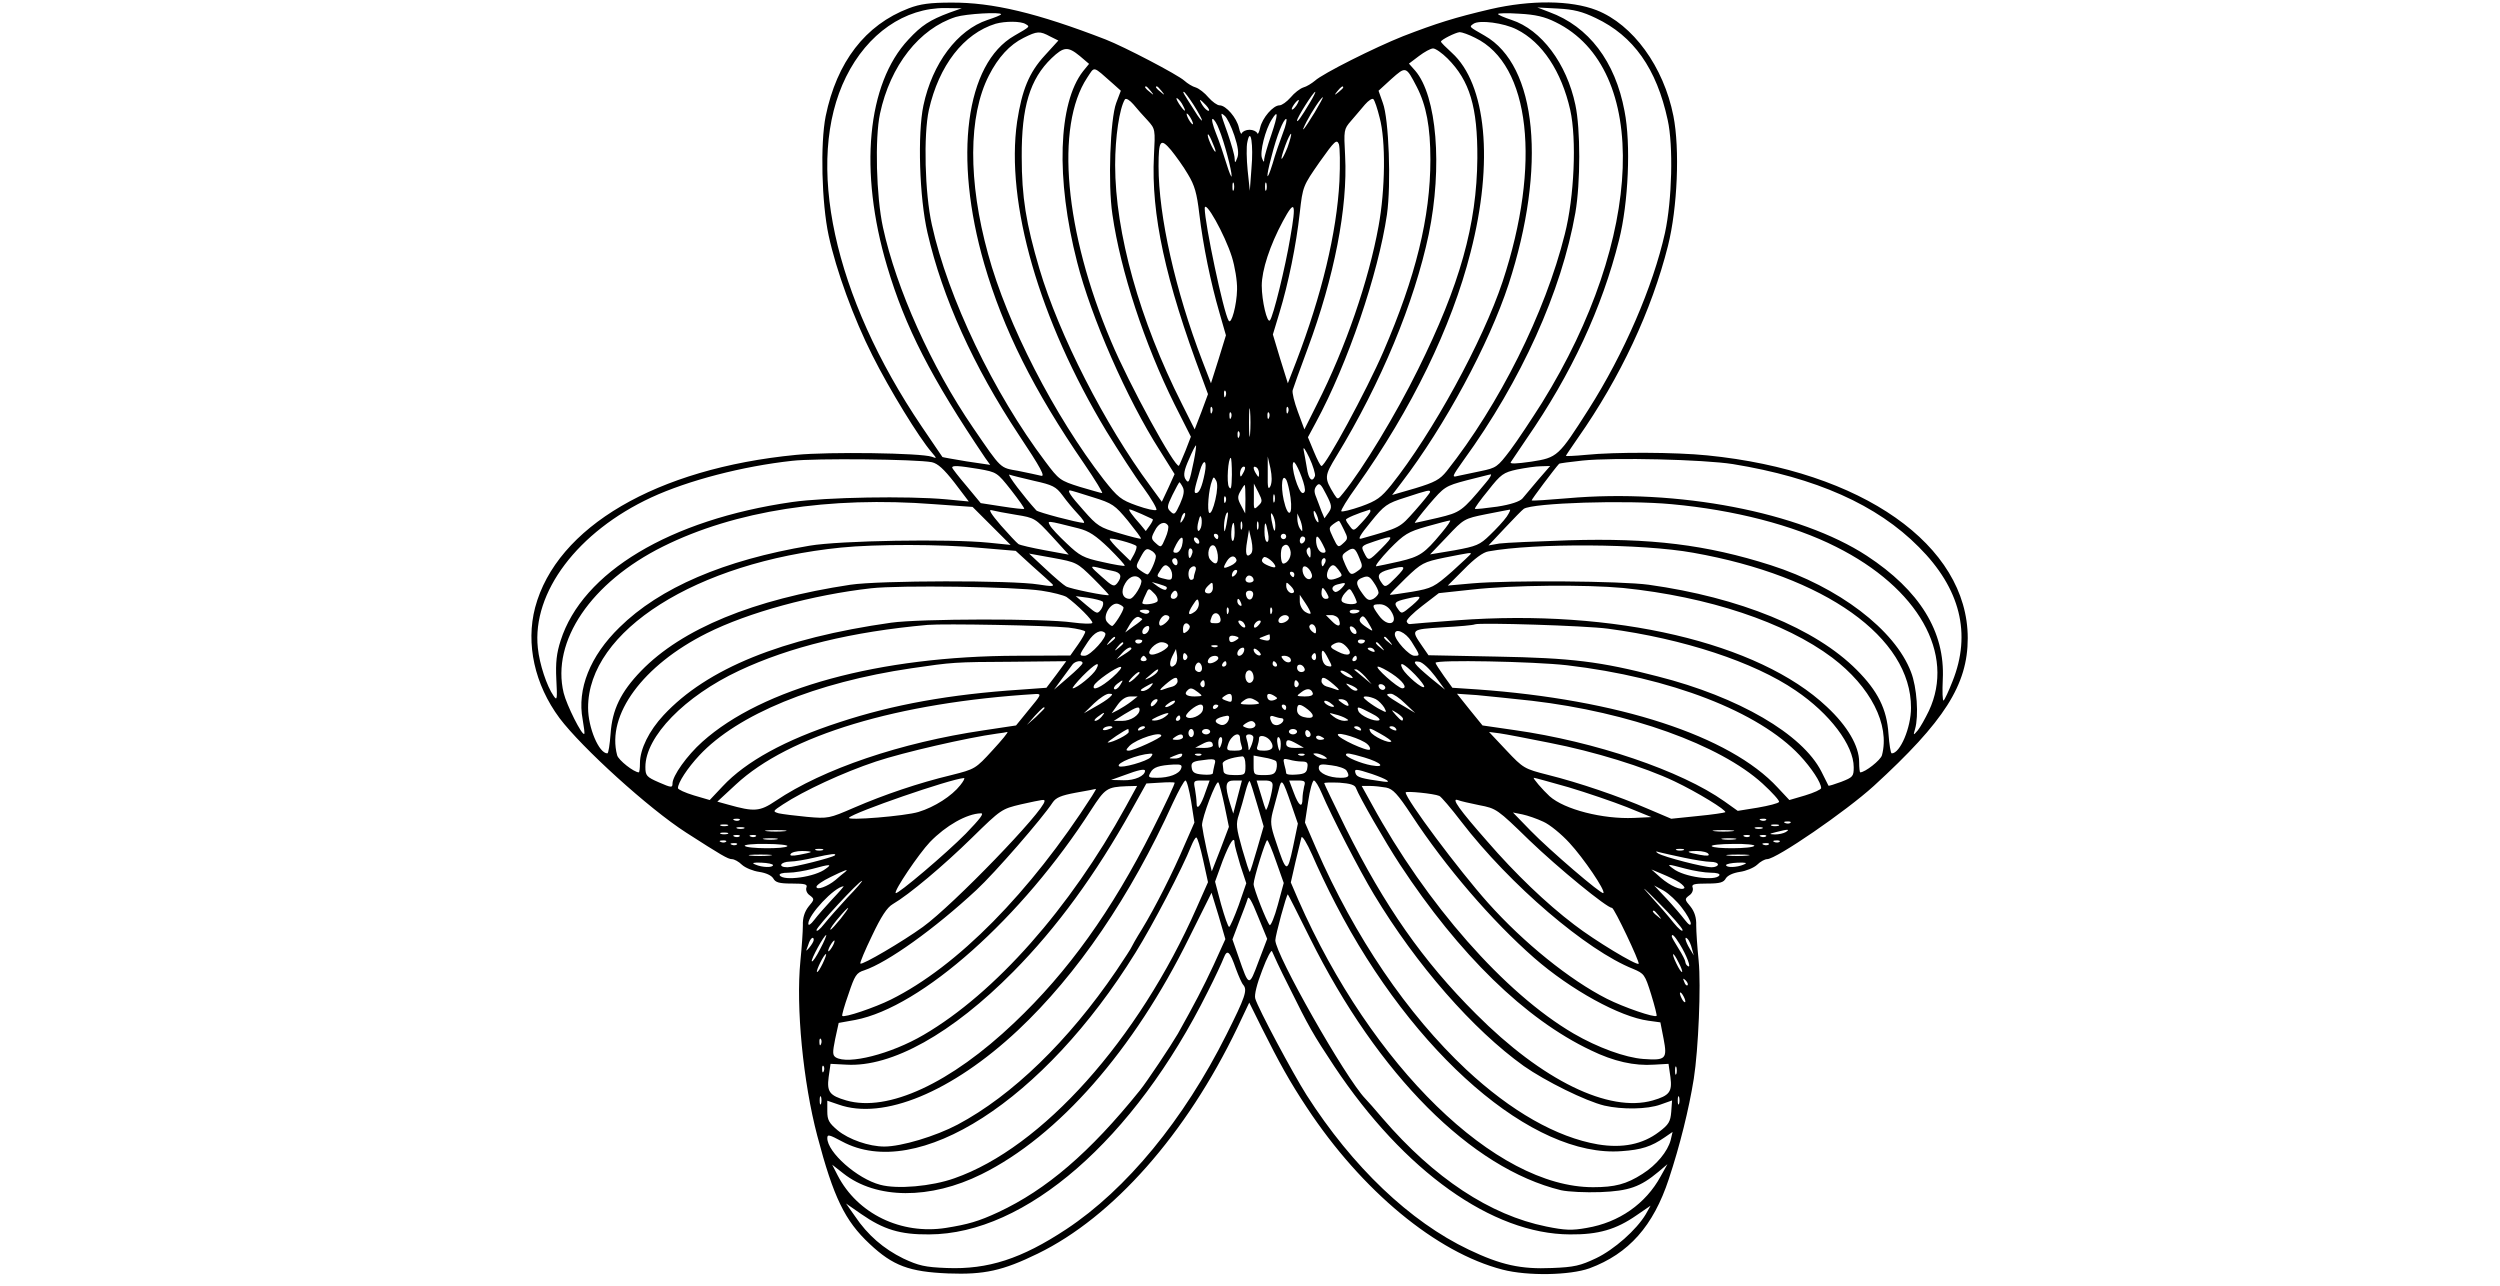 <svg xmlns="http://www.w3.org/2000/svg" xmlns:xlink="http://www.w3.org/1999/xlink" width="350" zoomAndPan="magnify" viewBox="0 0 262.5 135" height="180" preserveAspectRatio="xMidYMid meet" version="1.0"><defs><clipPath id="2ce1d89ab3"><path d="M 55.176 0 L 207 0 L 207 134 L 55.176 134 Z M 55.176 0 " clip-rule="nonzero"/></clipPath></defs><g clip-path="url(#2ce1d89ab3)"><path fill="#000000" d="M 95.422 0.871 C 90.859 2.609 87.863 6.508 86.695 12.203 C 86.125 15.078 86.27 21.312 87.008 24.73 C 87.809 28.43 89.633 33.414 91.598 37.312 C 93.395 40.898 96.504 45.969 97.816 47.477 C 98.387 48.16 98.387 48.16 97.844 47.961 C 96.73 47.562 87.066 47.418 83.586 47.762 C 68.934 49.184 58.441 55.332 56.188 63.789 C 55.191 67.605 56.133 71.875 58.754 75.406 C 61.094 78.508 68.105 84.887 72.039 87.418 C 75.719 89.781 76.43 90.211 76.859 90.211 C 77.086 90.211 77.57 90.465 77.914 90.809 C 78.258 91.121 79.082 91.461 79.711 91.547 C 80.453 91.66 80.992 91.918 81.191 92.23 C 81.422 92.656 81.793 92.773 83.16 92.773 C 84.559 92.773 84.812 92.855 84.672 93.199 C 84.586 93.453 84.727 93.824 85.043 94.023 C 85.527 94.395 85.527 94.453 84.898 95.191 C 84.473 95.734 84.273 96.387 84.301 97.156 C 84.301 97.812 84.188 99.461 84.043 100.887 C 83.559 105.754 84.328 113.613 85.812 119.25 C 87.523 125.738 88.719 128.188 91.312 130.609 C 93.766 132.914 95.477 133.539 99.555 133.711 C 103.348 133.855 105.285 133.426 108.961 131.633 C 116.859 127.789 124.559 119.078 129.918 107.918 L 131.172 105.27 L 132.484 107.918 C 134.309 111.562 135.422 113.582 137.219 116.289 C 142.977 125.027 150.816 131.52 157.773 133.312 C 160.398 133.996 164.844 133.91 166.898 133.172 C 171.031 131.633 173.598 128.73 175.223 123.805 C 176.391 120.273 177.332 116.488 177.848 113.27 C 178.332 110.195 178.617 103.449 178.359 100.887 C 178.215 99.461 178.102 97.812 178.102 97.156 C 178.133 96.387 177.934 95.734 177.504 95.191 C 176.875 94.453 176.875 94.395 177.363 94.023 C 177.676 93.824 177.816 93.453 177.73 93.199 C 177.59 92.855 177.848 92.773 179.242 92.773 C 180.613 92.773 180.98 92.656 181.211 92.23 C 181.41 91.918 181.953 91.66 182.691 91.547 C 183.32 91.461 184.148 91.121 184.488 90.809 C 184.832 90.465 185.316 90.211 185.543 90.211 C 186.512 90.211 193.84 85.172 196.75 82.523 C 204.16 75.746 206.613 71.902 206.613 67.008 C 206.613 57.242 195.523 49.441 179.273 47.816 C 175.938 47.477 169.578 47.449 166.5 47.762 C 165.359 47.875 164.418 47.902 164.418 47.875 C 164.418 47.816 164.988 46.992 165.672 45.996 C 170.148 39.617 173.426 32.586 175.137 25.812 C 176.137 21.824 176.391 15.648 175.707 12.172 C 174.68 6.992 171.461 2.578 167.641 1.07 C 164.93 0.016 160.738 -0.012 156.52 0.957 C 152.758 1.84 150.848 2.438 147.312 3.805 C 144.375 4.973 138.871 7.73 138.074 8.473 C 137.73 8.758 137.188 9.098 136.848 9.184 C 136.504 9.297 135.906 9.754 135.508 10.238 C 135.109 10.691 134.594 11.062 134.34 11.062 C 133.684 11.062 132.543 12.371 132.312 13.426 C 132.199 13.938 132.059 14.168 132 13.969 C 131.914 13.797 131.574 13.625 131.203 13.625 C 130.832 13.625 130.488 13.797 130.402 13.969 C 130.348 14.168 130.203 13.938 130.09 13.426 C 129.863 12.371 128.723 11.062 128.066 11.062 C 127.809 11.062 127.297 10.691 126.895 10.238 C 126.496 9.754 125.898 9.297 125.555 9.184 C 125.215 9.098 124.672 8.758 124.359 8.473 C 123.676 7.848 118.059 4.914 116.09 4.145 C 108.879 1.355 104.203 0.246 99.895 0.273 C 97.672 0.273 96.617 0.414 95.422 0.871 Z M 99.695 1.328 C 97.645 2.094 96.762 2.664 95.391 4.145 C 91.027 8.785 90.176 17.98 93.141 27.945 C 95.051 34.379 97.758 39.648 103.461 48.102 L 103.973 48.812 L 101.492 48.445 C 100.125 48.215 98.984 48.016 98.957 47.988 C 98.926 47.961 97.957 46.508 96.789 44.801 C 87.523 31.105 84.441 16.957 88.832 8.074 C 91.086 3.52 94.992 0.812 99.27 0.844 L 100.98 0.871 Z M 167.555 1.895 C 171.516 3.773 173.941 7.191 175.109 12.602 C 175.707 15.305 175.566 21 174.824 24.445 C 173.57 30.082 170.52 37.141 166.785 43.008 C 163.648 47.934 163.535 48.047 160.797 48.473 C 159.199 48.699 158.516 48.73 158.629 48.531 C 158.742 48.359 159.484 47.25 160.281 46.082 C 164.988 39.277 168.211 32.359 170.004 25.184 C 170.977 21.312 171.262 15.133 170.574 11.66 C 169.605 6.453 166.812 2.777 162.68 1.27 L 161.422 0.785 L 163.562 0.898 C 165.246 0.984 166.129 1.211 167.555 1.895 Z M 105.113 1.496 C 105.113 1.582 104.457 1.84 103.688 2.094 C 100.523 3.148 97.902 6.652 96.961 11.062 C 96.332 14.051 96.531 20.742 97.387 24.445 C 98.957 31.25 102.207 38.453 106.969 45.652 C 109.305 49.156 109.789 50.094 109.305 49.953 C 108.961 49.867 107.879 49.641 106.91 49.441 C 104.973 49.098 105.199 49.328 102.176 44.914 C 97.785 38.508 94.109 30.309 92.711 23.875 C 92 20.602 91.855 14.508 92.398 11.945 C 93.48 6.879 96.531 3.008 100.352 1.781 C 101.465 1.441 105.113 1.242 105.113 1.496 Z M 163.332 2.324 C 173.285 7.191 172.656 24.984 161.91 42.293 C 160.824 44.004 159.344 46.254 158.574 47.277 C 157.234 49.043 157.117 49.129 155.465 49.469 C 154.496 49.668 153.41 49.895 153.043 49.98 C 152.414 50.152 152.473 50.012 153.668 48.332 C 159.742 39.961 163.961 30.594 165.414 22.336 C 165.957 19.176 165.957 13.539 165.414 11.008 C 164.504 6.68 161.852 3.121 158.715 2.094 C 157.945 1.84 157.289 1.555 157.289 1.469 C 157.289 1.383 158.289 1.355 159.543 1.441 C 161.195 1.527 162.195 1.754 163.332 2.324 Z M 107.68 2.523 C 108.164 2.809 108.191 2.777 106.512 3.746 C 101.379 6.68 100.098 16.5 103.348 27.719 C 105.344 34.578 108.535 40.984 113.84 48.699 C 115.008 50.41 115.836 51.773 115.719 51.773 C 115.605 51.773 114.551 51.461 113.383 51.121 C 111.301 50.465 111.188 50.379 109.762 48.473 C 104.344 41.297 99.527 31.25 97.844 23.59 C 97.102 20.258 96.961 14.168 97.531 11.547 C 98.586 6.879 101.18 3.52 104.543 2.492 C 105.57 2.211 107.168 2.211 107.68 2.523 Z M 159.258 3.094 C 161.938 4.43 163.961 7.504 164.875 11.547 C 165.559 14.621 165.301 20.688 164.305 24.586 C 162.25 32.844 157.402 42.523 151.902 49.469 C 151.188 50.352 150.676 50.637 148.621 51.262 L 146.172 51.973 L 147.168 50.664 C 151.703 44.742 156.348 36.117 158.402 29.852 C 162.422 17.527 161.395 6.879 155.891 3.746 C 154.211 2.777 154.238 2.836 154.723 2.492 C 155.352 2.066 157.918 2.41 159.258 3.094 Z M 110.273 3.832 L 111.129 4.258 L 109.703 5.824 C 108.051 7.617 107.309 9.441 106.797 12.773 C 105.57 21.285 109.105 33.555 116.176 45.285 C 117.461 47.363 119.168 50.039 120.055 51.207 C 120.91 52.375 121.508 53.426 121.422 53.539 C 121.309 53.652 120.395 53.453 119.371 53.086 C 117.688 52.488 117.375 52.23 115.891 50.352 C 110.73 43.691 105.742 34.012 103.746 26.664 C 101.637 19.035 101.664 12.172 103.832 7.934 C 104.801 6.023 106.027 4.688 107.48 3.973 C 108.906 3.262 109.164 3.234 110.273 3.832 Z M 154.895 3.973 C 160.684 6.766 161.852 17.242 157.773 29.57 C 155.691 35.832 150.418 45.484 146.086 50.922 C 145 52.258 144.574 52.574 142.918 53.172 C 141.863 53.539 140.926 53.77 140.84 53.684 C 140.754 53.598 141.465 52.43 142.434 51.094 C 148.223 42.949 152.414 34.352 154.41 26.492 C 156.863 16.984 156.062 8.812 152.441 5.539 C 151.816 4.973 151.301 4.457 151.301 4.371 C 151.301 4.172 152.84 3.406 153.27 3.375 C 153.496 3.375 154.238 3.633 154.895 3.973 Z M 113.383 5.883 L 114.352 6.707 L 113.723 7.477 C 111.102 10.836 110.844 18.75 113.098 27.52 C 114.551 33.27 118.344 41.926 121.766 47.277 L 123.332 49.781 L 122.676 51.234 L 121.992 52.688 L 120.766 51.008 C 116.035 44.629 111.188 35.148 109.133 28.203 C 107.738 23.477 107.281 20.688 107.281 16.473 C 107.254 11.234 108.137 8.301 110.418 6.109 C 111.699 4.887 112.129 4.855 113.383 5.883 Z M 151.988 6.137 C 154.324 8.473 155.152 11.234 155.121 16.613 C 155.066 23.59 153.297 29.91 148.879 38.82 C 146.598 43.461 143.062 49.297 141.039 51.773 C 140.469 52.488 140.469 52.488 140.098 51.918 C 139.016 50.152 139.043 50.012 140.355 47.848 C 145 40.215 148.508 31.762 150.02 24.586 C 151.473 17.527 150.875 10.066 148.594 7.418 L 147.938 6.68 L 148.992 5.883 C 149.562 5.453 150.219 5.086 150.477 5.086 C 150.73 5.086 151.418 5.57 151.988 6.137 Z M 116.891 8.812 L 117.688 9.527 L 117.203 10.809 C 116.574 12.488 116.32 19.32 116.805 22.535 C 117.66 28.457 120.168 36.09 123.332 42.465 L 125.043 45.852 L 124.473 47.332 C 124.133 48.133 123.848 48.844 123.789 48.898 C 123.418 49.242 118.543 40.332 116.66 35.832 C 111.785 24.332 110.789 13.254 114.152 8.16 C 114.98 6.934 114.664 6.852 116.891 8.812 Z M 148.766 9.129 C 149.762 11.062 150.191 13.34 150.191 16.758 C 150.191 22.82 148.652 29.055 145.258 36.914 C 143.488 41.012 139.184 48.93 138.758 48.93 C 138.645 48.93 138.301 48.246 137.957 47.418 L 137.332 45.91 L 138.16 44.371 C 141.523 38.168 144.715 28.742 145.629 22.535 C 146.086 19.32 145.828 12.457 145.199 10.809 L 144.746 9.527 L 146.086 8.301 C 147.625 6.934 147.625 6.934 148.766 9.129 Z M 120.824 9.555 C 121.195 10.012 121.164 10.039 120.738 9.668 C 120.254 9.297 120.109 9.07 120.34 9.07 C 120.395 9.07 120.625 9.297 120.824 9.555 Z M 121.965 9.555 C 122.336 10.012 122.305 10.039 121.879 9.668 C 121.395 9.297 121.25 9.07 121.48 9.07 C 121.535 9.07 121.766 9.297 121.965 9.555 Z M 141.039 9.184 C 141.039 9.242 140.809 9.469 140.555 9.668 C 140.098 10.039 140.07 10.012 140.438 9.555 C 140.809 9.098 141.039 8.957 141.039 9.184 Z M 125.328 11.008 C 125.812 11.773 126.211 12.516 126.211 12.629 C 126.211 12.773 125.84 12.316 125.414 11.605 C 124.215 9.727 124.16 9.641 124.301 9.641 C 124.387 9.641 124.844 10.266 125.328 11.008 Z M 137.59 10.691 C 136.59 12.371 136.191 12.914 136.191 12.656 C 136.191 12.344 137.902 9.641 138.102 9.641 C 138.16 9.641 137.93 10.125 137.59 10.691 Z M 120.512 12.656 C 121.309 13.539 121.309 13.598 121.164 16.359 C 120.852 22.48 122.363 29.426 126.211 39.676 L 126.84 41.383 L 126.156 43.234 L 125.441 45.086 L 124.102 42.41 C 119.656 33.613 117.09 24.414 117.09 17.328 C 117.09 14.395 117.543 11.375 118.113 10.438 C 118.23 10.266 118.629 10.523 119 10.949 C 119.371 11.406 120.055 12.172 120.512 12.656 Z M 124.215 11.094 C 124.645 11.891 124.359 11.746 123.789 10.891 C 123.531 10.465 123.445 10.238 123.617 10.324 C 123.789 10.438 124.074 10.777 124.215 11.094 Z M 138.043 11.805 C 136.875 13.711 136.477 14.168 137.188 12.773 C 137.73 11.719 138.73 10.211 138.898 10.211 C 138.957 10.211 138.559 10.922 138.043 11.805 Z M 144.859 12.344 C 145.516 14.734 145.457 19.918 144.746 23.762 C 143.719 29.426 141.293 36.516 138.301 42.41 L 136.961 45.086 L 136.277 43.234 C 135.906 42.238 135.648 41.211 135.734 40.957 C 135.793 40.73 136.504 38.766 137.305 36.602 C 140.098 29.086 141.523 21.797 141.238 16.387 C 141.094 13.652 141.094 13.57 141.863 12.688 C 142.293 12.172 142.949 11.434 143.32 10.977 C 143.691 10.551 144.09 10.293 144.203 10.41 C 144.344 10.551 144.629 11.406 144.859 12.344 Z M 126.641 11.062 C 126.926 11.375 127.039 11.633 126.895 11.633 C 126.754 11.633 126.469 11.375 126.27 11.062 C 126.07 10.75 125.957 10.492 126.012 10.492 C 126.07 10.492 126.355 10.75 126.641 11.062 Z M 136.133 11.062 C 135.934 11.348 135.734 11.547 135.648 11.492 C 135.535 11.375 136.164 10.492 136.363 10.492 C 136.418 10.492 136.332 10.75 136.133 11.062 Z M 125.07 12.488 C 125.242 12.801 125.301 13.055 125.242 13.055 C 125.156 13.055 124.957 12.801 124.785 12.488 C 124.617 12.172 124.559 11.918 124.617 11.918 C 124.699 11.918 124.902 12.172 125.07 12.488 Z M 129.605 14.223 C 130.004 15.418 130.09 16.133 129.918 16.559 C 129.691 17.156 129.66 17.156 129.633 16.613 C 129.633 16.301 129.293 15.133 128.922 14.051 C 128.094 11.719 128.094 11.746 128.605 12.172 C 128.836 12.371 129.293 13.285 129.605 14.223 Z M 133.484 14.168 C 133.082 15.305 132.77 16.445 132.742 16.699 C 132.742 17.07 132.684 17.07 132.512 16.613 C 132.258 15.988 132.855 13.598 133.539 12.543 C 134.223 11.434 134.223 11.973 133.484 14.168 Z M 128.008 13.598 C 128.551 14.906 129.348 17.953 129.32 18.492 C 129.32 18.723 129.062 18.125 128.777 17.184 C 128.492 16.246 128.008 14.793 127.668 13.969 C 127.352 13.172 127.18 12.488 127.324 12.488 C 127.465 12.488 127.781 12.973 128.008 13.598 Z M 134.707 13.969 C 134.395 14.793 133.883 16.246 133.625 17.184 C 132.969 19.293 132.883 18.75 133.512 16.414 C 134.055 14.254 134.766 12.488 135.051 12.488 C 135.164 12.488 135.023 13.172 134.707 13.969 Z M 127.637 15.875 C 127.609 16.246 126.812 14.594 126.812 14.195 C 126.812 13.969 126.98 14.195 127.211 14.734 C 127.438 15.25 127.637 15.762 127.637 15.875 Z M 135.191 15.477 C 134.906 16.188 134.621 16.73 134.566 16.672 C 134.508 16.613 134.707 15.961 134.965 15.25 C 135.223 14.535 135.508 13.996 135.562 14.051 C 135.621 14.109 135.449 14.734 135.191 15.477 Z M 131.402 17.695 L 131.23 20.031 L 131.004 17.895 C 130.887 16.73 130.859 15.363 130.973 14.906 C 131.316 13.227 131.629 15.191 131.402 17.695 Z M 140.641 19.035 C 140.355 24.445 138.785 30.965 136.105 37.969 L 135.223 40.246 L 134.422 37.684 L 133.652 35.121 L 134.34 32.844 C 135.277 29.77 136.105 25.727 136.477 22.336 C 136.789 19.547 136.82 19.52 138.559 17.012 C 140.152 14.766 140.355 14.594 140.582 15.133 C 140.695 15.477 140.723 17.242 140.641 19.035 Z M 124.73 18.293 C 125.441 19.461 125.672 20.289 125.926 22.453 C 126.328 25.812 127.125 29.684 128.035 32.812 L 128.723 35.207 L 127.953 37.711 L 127.152 40.246 L 126.242 37.883 C 123.418 30.535 121.648 22.707 121.648 17.441 C 121.648 14.707 121.852 14.453 122.961 15.762 C 123.445 16.359 124.273 17.496 124.73 18.293 Z M 129.547 19.945 C 129.461 20.145 129.406 20.004 129.406 19.605 C 129.406 19.207 129.461 19.062 129.547 19.234 C 129.605 19.434 129.605 19.773 129.547 19.945 Z M 132.969 19.945 C 132.883 20.145 132.828 20.004 132.828 19.605 C 132.828 19.207 132.883 19.062 132.969 19.234 C 133.027 19.434 133.027 19.773 132.969 19.945 Z M 129.348 26.977 C 129.66 27.973 129.918 29.512 129.891 30.395 C 129.863 32.016 129.293 34.152 129.008 33.668 C 128.465 32.812 126.496 23.449 126.496 21.883 C 126.496 20.855 128.605 24.613 129.348 26.977 Z M 135.477 24.957 C 134.965 28.031 133.684 33.27 133.34 33.641 C 133.055 33.98 132.484 31.59 132.484 29.996 C 132.484 28.371 133.34 25.754 134.707 23.219 C 135.965 20.887 136.133 21.227 135.477 24.957 Z M 128.691 41.582 C 128.605 41.812 128.523 41.727 128.523 41.414 C 128.492 41.098 128.578 40.93 128.664 41.043 C 128.75 41.129 128.777 41.383 128.691 41.582 Z M 131.258 45.57 C 131.203 46.254 131.145 45.711 131.145 44.371 C 131.145 43.035 131.203 42.492 131.258 43.148 C 131.316 43.832 131.316 44.914 131.258 45.57 Z M 127.266 43.293 C 127.18 43.52 127.098 43.434 127.098 43.121 C 127.066 42.809 127.152 42.637 127.238 42.75 C 127.324 42.836 127.352 43.094 127.266 43.293 Z M 135.25 43.293 C 135.164 43.52 135.078 43.434 135.078 43.121 C 135.051 42.809 135.137 42.637 135.223 42.75 C 135.309 42.836 135.336 43.094 135.25 43.293 Z M 129.262 43.859 C 129.176 44.09 129.094 44.004 129.094 43.691 C 129.062 43.375 129.148 43.207 129.234 43.32 C 129.32 43.406 129.348 43.66 129.262 43.859 Z M 133.254 43.859 C 133.168 44.09 133.082 44.004 133.082 43.691 C 133.055 43.375 133.141 43.207 133.227 43.32 C 133.312 43.406 133.34 43.66 133.254 43.859 Z M 130.117 45.852 C 130.031 46.082 129.945 45.996 129.945 45.684 C 129.918 45.371 130.004 45.199 130.09 45.312 C 130.176 45.398 130.203 45.652 130.117 45.852 Z M 125.355 48.387 C 124.871 50.723 124.816 50.863 124.445 50.266 C 124.246 49.867 124.332 49.355 124.844 48.215 C 125.188 47.391 125.527 46.734 125.586 46.766 C 125.613 46.82 125.527 47.531 125.355 48.387 Z M 138.074 49.98 C 137.789 50.723 137.387 50.324 137.219 49.129 C 137.102 48.473 136.961 47.617 136.875 47.219 C 136.82 46.82 137.074 47.219 137.473 48.047 C 137.875 48.898 138.129 49.781 138.074 49.98 Z M 97.844 48.531 C 98.473 48.672 99.098 49.242 100.211 50.664 L 101.723 52.656 L 99.355 52.43 C 95.363 52.059 86.723 52.203 83.16 52.715 C 70.328 54.566 61.148 60.09 58.867 67.262 C 58.441 68.574 58.328 69.57 58.414 71.332 C 58.527 73.441 58.496 73.613 58.129 73.07 C 57.414 72.047 56.645 69.738 56.473 68.031 C 55.848 62.195 60.664 55.816 68.391 52.23 C 72.27 50.438 77.973 48.957 83.16 48.387 C 85.582 48.102 96.219 48.215 97.844 48.531 Z M 129.348 49.84 C 129.32 51.207 129.262 51.52 129.035 51.121 C 128.777 50.691 128.949 48.074 129.234 48.074 C 129.293 48.074 129.348 48.871 129.348 49.84 Z M 133.398 51.035 C 133.168 51.492 133.082 51.234 133.113 49.781 L 133.113 47.934 L 133.398 49.184 C 133.566 50.012 133.566 50.637 133.398 51.035 Z M 181.953 48.73 C 190.676 50.152 197.09 53 201.48 57.441 C 205.844 61.797 207.012 66.551 205.016 71.535 C 204.617 72.559 204.191 73.469 204.078 73.555 C 203.961 73.613 203.934 72.613 203.992 71.332 C 204.246 66.324 201.566 61.996 196.008 58.352 C 188.992 53.77 176.164 51.293 164.59 52.316 C 162.562 52.488 160.883 52.602 160.824 52.543 C 160.77 52.488 163.25 49.184 163.703 48.699 C 163.734 48.645 164.844 48.5 166.156 48.359 C 169.492 48.016 178.871 48.246 181.953 48.73 Z M 126.496 49.695 C 126.211 51.121 125.926 51.773 125.586 51.773 C 125.328 51.773 125.387 51.461 125.984 49.441 C 126.383 48.074 126.781 48.301 126.496 49.695 Z M 137.02 51.406 C 137.047 51.605 136.934 51.773 136.789 51.773 C 136.332 51.773 135.477 48.898 135.82 48.531 C 136.02 48.332 136.988 50.637 137.02 51.406 Z M 102.777 49.242 C 104.656 49.582 104.688 49.582 106.168 51.461 C 106.969 52.488 107.594 53.371 107.539 53.426 C 107.508 53.484 106.453 53.371 105.199 53.172 L 102.977 52.828 L 101.492 51.035 C 100.668 50.066 99.98 49.184 99.98 49.098 C 99.98 48.844 100.637 48.898 102.777 49.242 Z M 130.516 49.695 C 130.289 50.125 130.23 50.125 130.203 49.754 C 130.203 49.27 130.488 48.844 130.719 49.043 C 130.773 49.129 130.688 49.414 130.516 49.695 Z M 132.199 49.727 C 132.199 50.152 132.141 50.152 131.914 49.781 C 131.543 49.215 131.543 48.844 131.914 49.07 C 132.086 49.156 132.199 49.469 132.199 49.727 Z M 161.508 50.379 C 160.852 51.176 160.082 52.059 159.855 52.344 C 159.57 52.656 158.656 52.973 157.203 53.199 C 155.977 53.371 154.922 53.484 154.867 53.426 C 154.809 53.371 155.438 52.488 156.262 51.492 C 157.602 49.781 157.859 49.613 159.285 49.297 C 160.141 49.129 161.281 48.957 161.793 48.957 L 162.766 48.93 Z M 108.594 50.492 C 110.531 50.922 110.875 51.094 111.559 52.004 C 111.984 52.602 112.727 53.484 113.184 53.969 C 113.668 54.48 113.953 54.906 113.781 54.906 C 113.098 54.879 109.02 53.797 108.82 53.598 C 107.594 52.258 105.656 49.727 105.996 49.84 C 106.227 49.926 107.395 50.211 108.594 50.492 Z M 156.008 50.691 C 153.496 53.711 153.355 53.797 150.988 54.367 C 149.734 54.652 148.621 54.906 148.566 54.906 C 148.48 54.906 149.137 54.055 150.047 52.973 C 151.645 51.121 151.73 51.035 153.98 50.438 C 155.266 50.125 156.406 49.812 156.52 49.812 C 156.664 49.781 156.434 50.211 156.008 50.691 Z M 127.609 52.488 C 127.41 53.34 127.152 53.969 126.98 53.852 C 126.727 53.711 126.895 51.375 127.266 50.465 C 127.41 50.039 127.465 50.039 127.695 50.465 C 127.867 50.75 127.836 51.52 127.609 52.488 Z M 135.508 52.258 C 135.762 54.223 135.223 54.422 134.793 52.516 C 134.453 50.977 134.621 49.613 135.078 50.41 C 135.191 50.637 135.395 51.461 135.508 52.258 Z M 124.188 51.148 C 124.387 51.52 124.301 52.004 123.902 52.914 C 123.391 54.023 123.305 54.109 122.906 53.711 C 122.504 53.34 122.535 53.141 123.105 51.973 C 123.477 51.234 123.789 50.637 123.848 50.637 C 123.875 50.637 124.047 50.863 124.188 51.148 Z M 139.5 53.824 L 139.07 54.422 L 138.758 53.684 C 138.613 53.254 138.328 52.574 138.188 52.172 C 137.957 51.633 137.988 51.32 138.242 51.008 C 138.527 50.664 138.699 50.809 139.242 51.891 C 139.867 53.086 139.867 53.285 139.5 53.824 Z M 130.773 52.402 L 130.746 53.91 L 130.316 53.086 C 129.945 52.402 129.918 52.145 130.23 51.605 C 130.434 51.234 130.633 50.922 130.688 50.922 C 130.746 50.922 130.773 51.605 130.773 52.402 Z M 132.113 53.113 C 131.656 53.57 131.629 53.512 131.656 52.203 L 131.656 50.777 L 132.141 51.719 C 132.57 52.574 132.57 52.688 132.113 53.113 Z M 114.723 52.203 C 116.832 52.855 117.059 53.027 118.43 54.68 C 119.227 55.676 119.855 56.5 119.797 56.559 C 119.77 56.613 118.742 56.359 117.516 55.988 C 115.465 55.391 115.207 55.219 113.781 53.598 C 112.355 52.004 112.043 51.492 112.355 51.492 C 112.441 51.492 113.496 51.805 114.723 52.203 Z M 150.16 51.66 C 150.16 51.746 149.449 52.629 148.594 53.598 C 146.941 55.449 147.141 55.363 142.918 56.559 C 142.52 56.672 142.836 56.133 143.918 54.82 C 145.344 53.055 145.602 52.855 147.594 52.23 C 149.934 51.461 150.16 51.406 150.16 51.66 Z M 133.824 52.688 C 133.738 52.887 133.684 52.742 133.684 52.344 C 133.684 51.945 133.738 51.805 133.824 51.973 C 133.883 52.172 133.883 52.516 133.824 52.688 Z M 128.691 52.688 C 128.605 52.914 128.523 52.828 128.523 52.516 C 128.492 52.203 128.578 52.031 128.664 52.145 C 128.75 52.23 128.777 52.488 128.691 52.688 Z M 98.102 52.941 L 102.121 53.227 L 104.117 55.219 L 106.113 57.215 L 103.832 56.984 C 99.668 56.559 88.18 56.758 85.012 57.297 C 76.031 58.809 69.273 61.711 65.055 65.867 C 61.949 68.887 60.578 72.359 61.18 75.547 C 61.32 76.344 61.406 77.027 61.348 77.055 C 61.121 77.285 59.496 74.039 59.184 72.758 C 57.871 67.32 62.062 61.141 69.617 57.383 C 77.172 53.625 87.039 52.09 98.102 52.941 Z M 175.535 52.941 C 182.066 53.539 188.281 55.133 192.785 57.414 C 201.426 61.738 205.332 68.656 202.535 74.637 C 202.137 75.461 201.625 76.375 201.367 76.688 C 200.883 77.254 200.883 77.227 201.082 76.543 C 201.48 75.176 201.281 72.16 200.656 70.566 C 198.973 66.125 193.043 61.625 185.941 59.348 C 179.156 57.184 173.34 56.473 164.703 56.73 C 161.34 56.844 158.059 56.984 157.434 57.07 L 156.293 57.27 L 158.004 55.449 C 158.941 54.453 159.828 53.539 160 53.426 C 160.969 52.801 170.746 52.488 175.535 52.941 Z M 106.684 54.055 C 108.648 54.367 108.707 54.422 110.445 56.301 L 112.215 58.238 L 109.734 57.781 C 108.363 57.527 107.109 57.242 106.938 57.129 C 106.738 56.984 105.914 56.102 105.086 55.164 C 104.059 53.969 103.746 53.453 104.117 53.57 C 104.43 53.652 105.598 53.883 106.684 54.055 Z M 119.855 53.969 C 120.453 54.254 120.996 54.48 121.051 54.535 C 121.082 54.566 120.965 54.852 120.738 55.164 L 120.309 55.762 L 119.77 55.105 C 118.855 54.082 118.43 53.484 118.602 53.484 C 118.715 53.484 119.254 53.711 119.855 53.969 Z M 138.445 54.766 C 138.445 54.906 138.328 54.852 138.188 54.621 C 138.043 54.395 137.93 53.996 137.93 53.77 C 137.93 53.312 138.414 54.223 138.445 54.766 Z M 143.891 53.684 C 143.891 53.824 143.488 54.336 143.004 54.852 C 142.18 55.762 142.121 55.789 141.75 55.277 C 141.523 54.992 141.324 54.68 141.324 54.566 C 141.324 54.422 142.52 53.91 143.832 53.512 C 143.859 53.484 143.891 53.57 143.891 53.684 Z M 158.203 54.254 C 157.887 54.707 157.09 55.562 156.434 56.188 C 155.379 57.215 155.039 57.355 152.727 57.781 L 150.16 58.211 L 151.957 56.332 C 153.695 54.48 153.754 54.453 156.008 53.996 C 157.262 53.738 158.402 53.539 158.516 53.512 C 158.656 53.484 158.488 53.824 158.203 54.254 Z M 124.246 54.535 C 123.902 55.105 123.848 54.934 124.102 54.195 C 124.215 53.938 124.359 53.797 124.414 53.883 C 124.5 53.938 124.414 54.254 124.246 54.535 Z M 128.777 55.051 C 128.605 55.902 128.551 55.988 128.523 55.418 C 128.492 54.707 128.75 53.652 128.922 53.824 C 128.977 53.883 128.891 54.422 128.777 55.051 Z M 133.91 55.164 C 133.91 56.074 133.738 55.848 133.512 54.621 C 133.398 53.91 133.426 53.738 133.625 54.055 C 133.77 54.281 133.91 54.793 133.91 55.164 Z M 126.098 55.391 C 125.812 56.133 125.586 55.617 125.84 54.734 C 125.984 54.137 126.07 54.055 126.156 54.422 C 126.211 54.707 126.184 55.133 126.098 55.391 Z M 136.734 55.477 C 136.762 55.848 136.734 55.848 136.477 55.477 C 136.332 55.25 136.219 54.793 136.219 54.48 L 136.219 53.91 L 136.477 54.48 C 136.617 54.793 136.734 55.25 136.734 55.477 Z M 113.238 55.477 C 114.352 55.762 115.035 56.215 116.434 57.555 C 117.402 58.523 118.172 59.348 118.086 59.406 C 118.031 59.461 116.973 59.293 115.75 59.008 C 113.754 58.578 113.355 58.352 112.012 57.07 C 111.16 56.273 110.359 55.418 110.246 55.164 C 109.961 54.652 109.848 54.621 113.238 55.477 Z M 130.402 55.531 C 130.316 55.734 130.262 55.59 130.262 55.191 C 130.262 54.793 130.316 54.652 130.402 54.82 C 130.461 55.02 130.461 55.363 130.402 55.531 Z M 132.113 55.531 C 132.027 55.734 131.973 55.59 131.973 55.191 C 131.973 54.793 132.027 54.652 132.113 54.82 C 132.172 55.02 132.172 55.363 132.113 55.531 Z M 141.125 55.648 C 141.551 56.5 141.551 56.586 141.039 57.043 C 140.523 57.527 140.469 57.496 139.984 56.473 C 139.5 55.449 139.5 55.418 140.012 55.02 C 140.324 54.793 140.582 54.652 140.609 54.707 C 140.668 54.734 140.895 55.164 141.125 55.648 Z M 151.359 55.961 C 149.562 58.125 149.105 58.438 146.941 58.949 C 145.801 59.207 144.715 59.434 144.516 59.461 C 144.316 59.461 144.945 58.664 145.887 57.668 C 147.453 56.074 147.824 55.848 149.82 55.277 C 151.016 54.934 152.129 54.652 152.242 54.652 C 152.387 54.621 151.988 55.219 151.359 55.961 Z M 122.648 55.191 C 122.734 55.332 122.621 55.934 122.363 56.5 C 121.934 57.527 121.906 57.527 121.367 57.043 C 120.852 56.586 120.852 56.473 121.25 55.734 C 121.648 54.906 122.305 54.652 122.648 55.191 Z M 129.633 55.934 C 129.633 56.473 129.52 56.871 129.406 56.785 C 129.176 56.645 129.293 54.906 129.52 54.906 C 129.578 54.906 129.633 55.363 129.633 55.934 Z M 133.141 55.961 C 133.254 56.5 133.199 56.898 133.055 56.898 C 132.883 56.898 132.77 56.414 132.77 55.848 C 132.77 54.621 132.914 54.68 133.141 55.961 Z M 131.344 58.152 C 130.859 58.637 130.719 58.125 130.945 56.844 L 131.145 55.617 L 131.402 56.73 C 131.543 57.441 131.543 57.953 131.344 58.152 Z M 127.922 56.332 C 127.922 56.473 127.867 56.613 127.809 56.613 C 127.723 56.613 127.582 56.473 127.496 56.332 C 127.41 56.16 127.465 56.047 127.609 56.047 C 127.781 56.047 127.922 56.16 127.922 56.332 Z M 135.051 56.332 C 135.051 56.473 134.938 56.613 134.766 56.613 C 134.621 56.613 134.48 56.473 134.48 56.332 C 134.48 56.16 134.621 56.047 134.766 56.047 C 134.938 56.047 135.051 56.16 135.051 56.332 Z M 119.312 57.328 C 119.398 57.414 119.285 57.781 119.086 58.18 L 118.684 58.895 L 117.602 57.84 C 117.004 57.27 116.52 56.699 116.52 56.586 C 116.52 56.387 119.055 57.07 119.312 57.328 Z M 124.102 57.328 C 123.988 57.727 123.73 58.039 123.504 58.039 C 123.105 58.039 123.105 57.926 123.504 57.156 C 124.047 56.16 124.359 56.246 124.102 57.328 Z M 125.926 56.93 C 125.926 57.098 125.812 57.129 125.641 57.043 C 125.5 56.957 125.355 56.73 125.355 56.586 C 125.355 56.414 125.5 56.387 125.641 56.473 C 125.812 56.559 125.926 56.785 125.926 56.93 Z M 137.047 56.586 C 137.047 56.758 136.934 56.957 136.762 57.043 C 136.617 57.129 136.477 57.012 136.477 56.785 C 136.477 56.531 136.617 56.332 136.762 56.332 C 136.934 56.332 137.047 56.445 137.047 56.586 Z M 138.898 57.184 C 139.27 57.895 139.27 58.039 138.93 58.039 C 138.527 58.039 138.188 57.441 138.188 56.73 C 138.188 56.102 138.414 56.246 138.898 57.184 Z M 145.031 57.613 C 143.691 58.949 143.691 58.977 143.203 57.98 C 142.891 57.355 142.949 57.297 144.316 56.844 C 146.371 56.16 146.426 56.188 145.031 57.613 Z M 102.945 57.527 L 106.652 57.84 L 108.363 59.406 C 109.332 60.258 110.273 61.113 110.473 61.312 C 110.758 61.57 110.445 61.598 109.047 61.371 C 106.281 60.914 92.34 60.941 89.289 61.398 C 79.113 62.934 71.613 66.012 67.309 70.453 C 65.168 72.672 64.285 74.523 64.113 77.027 C 64.027 78.168 63.887 79.105 63.773 79.105 C 62.887 79.105 61.75 76.402 61.75 74.324 C 61.719 66.238 73.125 59.035 88.293 57.496 C 91.941 57.129 98.812 57.129 102.945 57.527 Z M 127.867 58.266 C 127.953 59.234 127.637 59.434 127.066 58.75 C 126.668 58.266 126.953 57.098 127.438 57.27 C 127.637 57.328 127.809 57.781 127.867 58.266 Z M 135.477 57.754 C 135.68 58.352 135.223 59.176 134.738 59.176 C 134.453 59.176 134.395 57.668 134.68 57.383 C 135.023 57.043 135.309 57.184 135.477 57.754 Z M 177.789 58.039 C 191.617 60.488 200.684 66.922 200.656 74.324 C 200.656 76.402 199.516 79.105 198.633 79.105 C 198.516 79.105 198.375 78.168 198.289 77.027 C 198.117 74.465 197.176 72.559 194.953 70.336 C 190.621 65.98 182.664 62.734 173.113 61.398 C 170.207 61 158.488 60.914 154.582 61.254 L 152.016 61.484 L 153.727 59.773 C 154.809 58.664 155.723 57.98 156.293 57.895 C 161.137 57.012 172.43 57.07 177.789 58.039 Z M 121.367 58.41 C 121.367 58.863 120.711 60.316 120.48 60.316 C 120.395 60.316 120.082 60.145 119.77 59.918 C 119.227 59.52 119.227 59.492 119.77 58.492 C 120.227 57.641 120.395 57.527 120.824 57.781 C 121.137 57.926 121.367 58.211 121.367 58.41 Z M 125.156 58.18 C 124.957 58.777 124.785 58.723 124.785 58.012 C 124.785 57.695 124.902 57.496 125.07 57.613 C 125.215 57.695 125.27 57.953 125.156 58.18 Z M 137.617 58.094 C 137.617 58.609 137.559 58.664 137.359 58.324 C 137.188 58.094 137.16 57.812 137.219 57.695 C 137.473 57.297 137.617 57.441 137.617 58.094 Z M 142.75 58.637 C 143.09 59.434 143.09 59.574 142.605 59.918 C 141.863 60.457 141.781 60.43 141.266 59.32 C 140.84 58.352 140.84 58.293 141.41 57.895 C 142.121 57.414 142.293 57.496 142.75 58.637 Z M 114.777 60.715 C 115.719 61.652 116.461 62.453 116.434 62.48 C 116.289 62.621 112.355 61.824 111.93 61.57 C 111.672 61.426 110.703 60.602 109.762 59.719 L 108.051 58.125 L 110.559 58.578 C 113.039 59.035 113.098 59.062 114.777 60.715 Z M 154.438 58.152 C 154.438 58.18 153.555 59.035 152.473 60.004 C 150.59 61.652 150.359 61.77 148.25 62.137 C 147.027 62.336 146 62.48 145.941 62.453 C 145.887 62.422 146.656 61.625 147.594 60.715 C 149.25 59.121 149.477 59.008 151.672 58.551 C 154.41 58.012 154.438 58.012 154.438 58.152 Z M 129.832 58.777 C 129.891 58.949 129.605 59.234 129.207 59.406 C 128.406 59.773 128.352 59.691 128.836 58.895 C 129.207 58.324 129.66 58.266 129.832 58.777 Z M 133.91 59.492 C 133.91 59.633 133.598 59.574 133.199 59.406 C 132.457 59.094 132.344 58.863 132.684 58.523 C 132.883 58.293 133.91 59.121 133.91 59.492 Z M 123.645 59.062 C 123.645 59.293 123.531 59.406 123.359 59.32 C 123.219 59.234 123.074 59.035 123.074 58.863 C 123.074 58.723 123.219 58.609 123.359 58.609 C 123.531 58.609 123.645 58.809 123.645 59.062 Z M 139.156 59.035 C 139.043 59.262 138.93 59.461 138.871 59.461 C 138.812 59.461 138.758 59.262 138.758 59.035 C 138.758 58.809 138.871 58.609 139.043 58.609 C 139.184 58.609 139.242 58.809 139.156 59.035 Z M 123.074 60.344 C 123.074 60.941 122.961 60.973 122.02 60.715 C 121.422 60.543 121.422 60.516 121.852 59.859 C 122.191 59.32 122.391 59.234 122.676 59.492 C 122.906 59.66 123.074 60.059 123.074 60.344 Z M 140.523 60.656 C 139.699 61 139.328 60.914 139.328 60.375 C 139.328 60.09 139.5 59.691 139.668 59.52 C 139.953 59.234 140.125 59.293 140.523 59.805 C 140.98 60.43 140.98 60.457 140.523 60.656 Z M 116.832 59.945 C 117.715 60.117 117.859 60.516 117.316 61.227 C 116.973 61.652 116.805 61.57 115.664 60.543 C 114.438 59.461 114.438 59.406 115.207 59.574 C 115.633 59.691 116.375 59.859 116.832 59.945 Z M 125.527 59.918 C 125.441 60.172 125.355 60.488 125.355 60.629 C 125.355 60.773 125.242 60.887 125.07 60.887 C 124.758 60.887 124.672 59.945 124.984 59.66 C 125.328 59.293 125.699 59.461 125.527 59.918 Z M 137.617 60.004 C 137.816 60.402 137.816 60.629 137.59 60.773 C 137.246 60.973 136.762 60.43 136.762 59.805 C 136.762 59.262 137.273 59.406 137.617 60.004 Z M 146.598 60.602 C 145.57 61.652 145.43 61.711 145.113 61.254 C 144.516 60.457 144.688 60.117 145.828 59.805 C 147.652 59.32 147.738 59.434 146.598 60.602 Z M 129.691 60.375 C 129.492 60.574 129.348 60.602 129.348 60.43 C 129.348 60.258 129.434 60.031 129.547 59.945 C 129.633 59.832 129.805 59.805 129.891 59.891 C 129.945 59.973 129.863 60.203 129.691 60.375 Z M 135.906 60.316 C 135.906 60.457 135.848 60.602 135.793 60.602 C 135.707 60.602 135.562 60.457 135.477 60.316 C 135.395 60.145 135.449 60.031 135.594 60.031 C 135.762 60.031 135.906 60.145 135.906 60.316 Z M 119.824 60.914 C 120.023 61.254 119.055 62.879 118.629 62.879 C 117.859 62.879 117.629 62.109 118.145 61.254 C 118.602 60.43 119.426 60.258 119.824 60.914 Z M 131.629 60.914 C 131.629 61.055 131.43 61.172 131.203 61.172 C 130.773 61.172 130.633 60.828 130.945 60.516 C 131.172 60.289 131.629 60.543 131.629 60.914 Z M 144.746 62.223 C 144.746 62.422 144.488 62.707 144.203 62.879 C 143.746 63.105 143.547 63.02 143.062 62.336 C 142.293 61.285 142.32 60.914 143.121 60.629 C 143.633 60.43 143.832 60.543 144.23 61.141 C 144.516 61.539 144.746 62.023 144.746 62.223 Z M 122.477 61.625 C 122.535 61.684 122.535 61.824 122.422 61.91 C 122.336 61.996 121.965 61.852 121.594 61.598 L 120.938 61.113 L 121.648 61.312 C 122.051 61.426 122.422 61.57 122.477 61.625 Z M 127.352 61.738 C 127.352 62.055 127.152 62.309 126.926 62.309 C 126.41 62.309 126.383 61.969 126.84 61.512 C 127.297 61.055 127.352 61.086 127.352 61.738 Z M 135.848 62.195 C 135.562 62.48 135.051 62.023 135.051 61.512 C 135.051 61.086 135.078 61.086 135.535 61.539 C 135.793 61.797 135.934 62.082 135.848 62.195 Z M 140.895 61.738 C 140.609 62.055 140.27 62.223 140.152 62.137 C 139.727 61.883 139.867 61.512 140.41 61.371 C 141.352 61.113 141.41 61.172 140.895 61.738 Z M 109.363 62.023 C 110.531 62.195 111.699 62.508 111.984 62.68 C 113.098 63.477 114.809 65.184 114.695 65.414 C 114.609 65.527 113.668 65.496 112.613 65.355 C 109.676 64.93 96.59 64.957 93.566 65.383 C 82.105 67.008 74.234 70.195 69.676 75.094 C 68.164 76.715 67.195 78.652 67.195 80.133 C 67.195 80.672 67.137 81.098 67.078 81.098 C 66.566 81.098 64.941 79.816 64.801 79.305 C 63.66 75.062 67.508 69.852 74.207 66.492 C 78.57 64.301 85.383 62.453 91.457 61.77 C 94.48 61.426 106.539 61.598 109.363 62.023 Z M 170.434 61.738 C 179.355 62.652 187.426 65.328 192.387 69.055 C 196.406 72.102 198.461 76.09 197.605 79.305 C 197.461 79.816 195.836 81.098 195.324 81.098 C 195.266 81.098 195.211 80.613 195.211 80.016 C 195.211 78.336 193.984 76.23 191.816 74.211 C 184.66 67.461 169.492 63.902 153.012 65.129 C 150.418 65.328 148.195 65.496 148.051 65.527 C 147.91 65.555 147.766 65.441 147.711 65.27 C 147.625 65.098 148.367 64.359 149.336 63.617 L 151.074 62.281 L 154.523 61.91 C 158.828 61.426 166.527 61.371 170.434 61.738 Z M 121.535 63.133 C 121.336 63.418 119.941 63.59 119.941 63.305 C 119.941 63.25 120.082 62.852 120.281 62.453 C 120.594 61.711 120.625 61.711 121.164 62.281 C 121.48 62.566 121.621 62.965 121.535 63.133 Z M 139.328 62.309 C 139.586 62.766 139.555 62.879 139.184 62.879 C 138.957 62.879 138.758 62.621 138.758 62.309 C 138.758 61.996 138.812 61.738 138.898 61.738 C 138.957 61.738 139.156 61.996 139.328 62.309 Z M 142.465 63.219 C 142.465 63.562 141.094 63.477 140.895 63.133 C 140.781 62.992 140.926 62.594 141.211 62.281 C 141.723 61.711 141.723 61.711 142.094 62.367 C 142.293 62.734 142.434 63.105 142.465 63.219 Z M 123.645 62.453 C 123.645 62.68 123.445 62.879 123.219 62.879 C 122.961 62.879 122.875 62.707 122.961 62.453 C 123.074 62.223 123.246 62.023 123.391 62.023 C 123.531 62.023 123.645 62.223 123.645 62.453 Z M 131.574 62.508 C 131.457 63.133 130.945 63.078 130.832 62.48 C 130.773 62.195 130.918 62.023 131.203 62.023 C 131.488 62.023 131.629 62.223 131.574 62.508 Z M 115.777 63.164 C 115.891 63.305 115.836 63.648 115.633 63.961 C 115.234 64.5 115.207 64.5 114.094 63.562 L 112.953 62.594 L 114.238 62.766 C 114.949 62.879 115.633 63.051 115.777 63.164 Z M 137.617 64.387 C 137.617 64.5 137.359 64.445 137.047 64.246 C 136.734 64.047 136.477 63.562 136.477 63.164 L 136.477 62.453 L 137.047 63.305 C 137.359 63.762 137.617 64.246 137.617 64.387 Z M 148.281 63.562 C 147.195 64.473 147.168 64.5 146.797 63.961 C 146.312 63.305 146.426 63.164 147.652 62.879 C 149.336 62.48 149.422 62.566 148.281 63.562 Z M 125.473 64.215 C 124.73 64.758 124.645 64.445 125.242 63.535 C 125.699 62.82 125.785 62.793 125.871 63.277 C 125.926 63.59 125.758 63.988 125.473 64.215 Z M 130.316 63.332 C 130.402 63.562 130.375 63.676 130.203 63.59 C 130.031 63.504 129.918 63.305 129.918 63.133 C 129.918 62.734 130.117 62.82 130.316 63.332 Z M 117.973 63.816 C 117.973 64.16 116.973 65.727 116.773 65.727 C 116.66 65.727 116.434 65.527 116.234 65.297 C 115.719 64.672 116.688 63.133 117.43 63.418 C 117.746 63.535 117.973 63.703 117.973 63.816 Z M 146.055 64.16 C 146.941 65.527 145.715 65.953 144.773 64.613 C 144.004 63.562 144.031 63.449 144.887 63.449 C 145.316 63.449 145.77 63.703 146.055 64.16 Z M 128.977 64.359 C 128.891 64.586 128.809 64.5 128.809 64.188 C 128.777 63.875 128.863 63.703 128.949 63.816 C 129.035 63.902 129.062 64.16 128.977 64.359 Z M 133.539 64.359 C 133.453 64.586 133.367 64.5 133.367 64.188 C 133.34 63.875 133.426 63.703 133.512 63.816 C 133.598 63.902 133.625 64.16 133.539 64.359 Z M 120.652 64.301 C 120.566 64.445 120.309 64.5 120.082 64.387 C 119.484 64.188 119.539 64.016 120.254 64.016 C 120.566 64.016 120.766 64.133 120.652 64.301 Z M 142.75 64.133 C 142.75 64.387 141.895 64.531 141.75 64.301 C 141.637 64.133 141.836 64.016 142.148 64.016 C 142.492 64.016 142.75 64.074 142.75 64.133 Z M 128.152 64.957 C 128.207 65.297 128.066 65.441 127.668 65.441 C 127.012 65.441 126.98 65.414 127.238 64.73 C 127.465 64.188 128.035 64.301 128.152 64.957 Z M 119.941 65.012 C 119.941 65.07 119.539 65.414 119.027 65.754 L 118.145 66.41 L 118.656 65.527 C 118.969 65.012 119.34 64.699 119.57 64.785 C 119.77 64.871 119.941 64.984 119.941 65.012 Z M 122.789 64.844 C 122.789 65.156 121.965 65.84 121.793 65.668 C 121.508 65.414 121.992 64.586 122.391 64.586 C 122.621 64.586 122.789 64.699 122.789 64.844 Z M 135.336 64.871 C 135.336 65.215 134.539 65.582 134.309 65.355 C 134.055 65.098 134.48 64.586 134.938 64.586 C 135.164 64.586 135.336 64.73 135.336 64.871 Z M 140.582 65.043 C 140.867 65.812 140.496 65.895 139.84 65.215 L 139.215 64.586 L 139.812 64.586 C 140.125 64.586 140.496 64.785 140.582 65.043 Z M 143.918 65.812 C 144.203 66.324 144.176 66.324 143.488 65.867 C 142.719 65.355 142.605 65.098 142.949 64.785 C 143.148 64.586 143.348 64.785 143.918 65.812 Z M 130.633 65.469 C 130.945 65.953 130.602 66.066 130.203 65.582 C 129.977 65.328 129.977 65.156 130.148 65.156 C 130.316 65.156 130.547 65.297 130.633 65.469 Z M 132.199 65.582 C 132 65.84 131.773 65.953 131.715 65.895 C 131.516 65.695 131.914 65.156 132.258 65.156 C 132.426 65.156 132.426 65.328 132.199 65.582 Z M 112.184 65.895 C 113.152 66.012 113.953 66.211 113.953 66.324 C 113.953 66.465 113.609 67.094 113.184 67.691 L 112.383 68.828 L 106.824 68.855 C 92.34 68.887 80.051 72.246 73.75 77.883 C 72.125 79.332 70.613 81.469 70.613 82.266 C 70.613 82.723 70.5 82.723 69.191 82.152 C 67.879 81.582 67.766 81.441 67.766 80.531 C 67.766 77.34 71.898 73.098 77.602 70.422 C 82.934 67.918 89.461 66.324 97.414 65.613 C 99.125 65.469 109.934 65.668 112.184 65.895 Z M 124.902 65.695 C 124.984 65.84 124.871 66.094 124.645 66.293 C 124.273 66.578 124.215 66.551 124.215 66.039 C 124.215 65.441 124.617 65.242 124.902 65.695 Z M 138.188 66.211 C 138.188 66.578 138.102 66.578 137.758 66.293 C 137.531 66.094 137.418 65.84 137.504 65.695 C 137.73 65.328 138.188 65.668 138.188 66.211 Z M 168.836 66.012 C 176.734 67.062 184.176 69.512 188.539 72.5 C 192.129 74.922 194.641 78.254 194.641 80.559 C 194.641 81.527 194.555 81.613 193.328 82.094 C 192.613 82.352 192.016 82.551 191.988 82.492 C 191.961 82.438 191.617 81.754 191.246 81.012 C 189.25 77.086 182.578 73.184 174.055 71.02 C 168.008 69.453 165.043 69.086 157.117 68.941 L 149.992 68.801 L 149.363 67.891 C 148.109 66.066 148.082 66.094 151.5 65.867 C 153.184 65.781 154.723 65.641 154.867 65.555 C 155.379 65.355 166.5 65.695 168.836 66.012 Z M 120.625 66.152 C 120.453 66.609 119.941 66.75 119.941 66.352 C 119.941 66.039 120.254 65.727 120.539 65.727 C 120.68 65.727 120.711 65.926 120.625 66.152 Z M 142.406 66.238 C 142.578 66.75 141.98 66.637 141.781 66.125 C 141.664 65.84 141.75 65.727 141.949 65.781 C 142.121 65.84 142.348 66.066 142.406 66.238 Z M 116.035 66.465 C 116.348 66.809 114.492 68.855 113.895 68.855 C 113.27 68.855 113.27 68.828 114.238 67.375 C 114.895 66.379 115.605 66.039 116.035 66.465 Z M 148.195 67.348 C 149.137 68.855 149.137 68.855 148.508 68.855 C 147.965 68.855 146.457 67.207 146.457 66.609 C 146.457 65.867 147.594 66.379 148.195 67.348 Z M 129.863 67.176 C 129.32 67.547 129.062 67.492 129.062 67.035 C 129.062 66.777 129.262 66.695 129.66 66.777 C 130.117 66.895 130.148 67.008 129.863 67.176 Z M 133.34 66.977 C 133.34 67.262 133.141 67.32 132.711 67.207 C 132.113 67.062 132.113 67.035 132.656 66.836 C 132.941 66.723 133.227 66.609 133.281 66.609 C 133.312 66.578 133.34 66.75 133.34 66.977 Z M 117.09 66.977 C 117.09 67.035 116.859 67.262 116.605 67.461 C 116.148 67.832 116.121 67.805 116.488 67.348 C 116.859 66.895 117.09 66.75 117.09 66.977 Z M 145.914 67.348 C 146.285 67.805 146.254 67.832 145.828 67.461 C 145.344 67.094 145.199 66.863 145.43 66.863 C 145.484 66.863 145.715 67.094 145.914 67.348 Z M 119.941 67.262 C 119.941 67.574 119.398 67.691 119.227 67.434 C 119.141 67.293 119.254 67.148 119.484 67.148 C 119.738 67.148 119.941 67.207 119.941 67.262 Z M 143.32 67.262 C 143.32 67.574 142.777 67.691 142.605 67.434 C 142.52 67.293 142.633 67.148 142.863 67.148 C 143.121 67.148 143.32 67.207 143.32 67.262 Z M 117.945 67.547 C 117.945 67.605 117.715 67.832 117.461 68.031 C 117.004 68.402 116.973 68.375 117.344 67.918 C 117.715 67.461 117.945 67.32 117.945 67.547 Z M 122.648 67.719 C 122.848 68.059 121.164 68.941 120.766 68.688 C 120.367 68.457 121.309 67.434 121.965 67.434 C 122.25 67.434 122.535 67.547 122.648 67.719 Z M 141.438 67.973 C 142.121 68.742 141.551 69 140.438 68.402 C 139.727 68.059 139.613 67.891 139.926 67.691 C 140.523 67.32 140.895 67.375 141.438 67.973 Z M 145.059 67.918 C 145.43 68.375 145.398 68.402 144.973 68.031 C 144.488 67.66 144.344 67.434 144.574 67.434 C 144.629 67.434 144.859 67.66 145.059 67.918 Z M 127.836 67.891 C 127.75 67.973 127.496 68.004 127.297 67.918 C 127.066 67.832 127.152 67.746 127.465 67.746 C 127.781 67.719 127.953 67.805 127.836 67.891 Z M 118.801 68.117 C 118.801 68.172 118.457 68.457 118.031 68.715 L 117.23 69.227 L 117.773 68.629 C 118.258 68.059 118.801 67.805 118.801 68.117 Z M 130.602 68.43 C 130.434 68.887 129.918 69.027 129.918 68.629 C 129.918 68.316 130.23 68.004 130.516 68.004 C 130.66 68.004 130.688 68.203 130.602 68.43 Z M 132.371 68.773 C 132.172 68.973 131.629 68.574 131.629 68.23 C 131.629 68.059 131.801 68.059 132.059 68.289 C 132.312 68.488 132.426 68.715 132.371 68.773 Z M 144.316 68.289 C 144.402 68.457 144.289 68.488 144.059 68.402 C 143.547 68.203 143.461 68.004 143.859 68.004 C 144.031 68.004 144.23 68.117 144.316 68.289 Z M 123.391 69.797 C 122.875 70.309 122.676 69.77 123.074 68.941 L 123.477 68.145 L 123.59 68.828 C 123.645 69.199 123.562 69.625 123.391 69.797 Z M 139.469 69.172 C 139.926 69.996 139.898 70.055 139.414 69.938 C 139.098 69.883 138.871 69.539 138.812 69.055 C 138.699 68.059 138.93 68.09 139.469 69.172 Z M 124.645 68.828 C 124.73 68.973 124.672 69.172 124.5 69.285 C 124.359 69.371 124.215 69.254 124.215 69.027 C 124.215 68.516 124.387 68.43 124.645 68.828 Z M 138.188 69.027 C 138.188 69.254 138.043 69.371 137.902 69.285 C 137.73 69.172 137.672 68.973 137.758 68.828 C 138.016 68.43 138.188 68.516 138.188 69.027 Z M 120.367 69.141 C 120.453 69.285 120.34 69.426 120.082 69.426 C 119.824 69.426 119.711 69.285 119.797 69.141 C 119.883 68.973 120.023 68.855 120.082 68.855 C 120.141 68.855 120.281 68.973 120.367 69.141 Z M 127.922 69.113 C 127.922 69.398 127.066 69.797 126.867 69.598 C 126.781 69.512 126.812 69.34 126.926 69.172 C 127.152 68.801 127.922 68.742 127.922 69.113 Z M 135.477 69.113 C 135.762 69.598 135.137 69.711 134.766 69.285 C 134.48 68.941 134.48 68.855 134.852 68.855 C 135.109 68.855 135.363 68.973 135.477 69.113 Z M 142.465 69.141 C 142.465 69.285 142.32 69.426 142.148 69.426 C 142.008 69.426 141.949 69.285 142.035 69.141 C 142.121 68.973 142.266 68.855 142.348 68.855 C 142.406 68.855 142.465 68.973 142.465 69.141 Z M 110.93 70.82 L 109.875 72.215 L 107.137 72.414 C 99.781 72.898 93.766 73.98 88.148 75.832 C 82.449 77.684 78.312 79.961 75.891 82.551 L 74.52 84.004 L 72.867 83.52 C 71.926 83.234 71.184 82.895 71.184 82.75 C 71.184 82.18 72.184 80.645 73.438 79.305 C 77.457 75.008 85.641 71.648 95.707 70.168 C 100.012 69.539 100.125 69.512 106.34 69.484 L 111.957 69.426 Z M 113.668 69.625 C 113.668 69.77 112.984 70.422 112.156 71.133 L 110.672 72.414 L 111.5 71.277 C 111.957 70.652 112.469 69.969 112.613 69.77 C 112.898 69.398 113.668 69.285 113.668 69.625 Z M 126.211 70.168 C 126.211 70.566 125.871 70.707 125.555 70.395 C 125.301 70.137 125.672 69.398 125.957 69.598 C 126.098 69.684 126.211 69.938 126.211 70.168 Z M 128.777 69.711 C 128.777 69.852 128.637 69.996 128.465 69.996 C 128.32 69.996 128.266 69.852 128.352 69.711 C 128.438 69.539 128.578 69.426 128.664 69.426 C 128.723 69.426 128.777 69.539 128.777 69.711 Z M 134.055 69.711 C 134.137 69.852 134.082 69.996 133.938 69.996 C 133.77 69.996 133.625 69.852 133.625 69.711 C 133.625 69.539 133.684 69.426 133.738 69.426 C 133.824 69.426 133.969 69.539 134.055 69.711 Z M 150.676 70.992 L 151.73 72.414 L 150.219 71.191 C 148.422 69.684 148.195 69.34 149.02 69.484 C 149.363 69.539 150.074 70.195 150.676 70.992 Z M 164.531 69.852 C 175.422 71.133 184.66 74.723 188.965 79.305 C 190.219 80.645 191.219 82.18 191.219 82.75 C 191.219 82.895 190.477 83.234 189.535 83.52 L 187.883 84.004 L 186.656 82.695 C 181.637 77.254 169.922 73.441 155.094 72.387 L 152.5 72.215 L 151.617 70.992 C 151.133 70.309 150.73 69.684 150.73 69.598 C 150.73 69.254 160.996 69.453 164.531 69.852 Z M 115.094 70.281 C 114.777 70.879 113.07 72.273 112.641 72.273 C 112.527 72.273 112.984 71.703 113.668 70.992 C 115.008 69.652 115.605 69.34 115.094 70.281 Z M 136.988 70.223 C 137.047 70.422 136.902 70.566 136.648 70.566 C 136.391 70.566 136.191 70.367 136.191 70.109 C 136.191 69.625 136.82 69.711 136.988 70.223 Z M 148.594 70.852 C 149.191 71.477 149.621 72.047 149.535 72.133 C 149.336 72.359 147.68 70.934 147.281 70.254 C 146.824 69.371 147.395 69.625 148.594 70.852 Z M 116.805 71.133 C 115.605 72.188 114.637 72.613 114.863 71.988 C 115.008 71.562 117.203 70.023 117.66 70.023 C 117.887 70.023 117.516 70.508 116.805 71.133 Z M 146.141 70.734 C 147.281 71.477 147.852 72.273 147.227 72.273 C 146.77 72.246 144.23 69.996 144.688 69.996 C 144.887 69.996 145.543 70.336 146.141 70.734 Z M 121.508 70.566 C 121.422 70.707 121.051 70.992 120.711 71.164 C 120.109 71.449 120.109 71.418 120.766 70.879 C 121.48 70.223 121.793 70.109 121.508 70.566 Z M 131.629 71.164 C 131.629 71.449 131.43 71.703 131.203 71.703 C 130.773 71.703 130.602 70.82 130.945 70.48 C 131.258 70.195 131.629 70.566 131.629 71.164 Z M 142.008 71.105 C 142.121 71.25 141.863 71.219 141.465 71.051 C 141.066 70.852 140.754 70.594 140.754 70.48 C 140.754 70.223 141.781 70.734 142.008 71.105 Z M 143.348 71.051 L 144.031 71.848 L 143.176 71.133 C 142.719 70.734 142.266 70.395 142.207 70.336 C 142.148 70.309 142.207 70.281 142.379 70.281 C 142.52 70.281 142.949 70.621 143.348 71.051 Z M 119.656 70.652 C 119.656 70.707 119.398 70.992 119.086 71.277 C 118.398 71.875 118.316 71.676 118.969 71.02 C 119.398 70.594 119.656 70.453 119.656 70.652 Z M 123.645 71.535 C 123.645 71.734 123.418 71.988 123.16 72.074 C 122.875 72.133 122.391 72.301 122.078 72.414 C 121.68 72.559 121.766 72.387 122.363 71.875 C 123.332 71.051 123.645 70.965 123.645 71.535 Z M 140.039 71.875 C 140.641 72.387 140.723 72.559 140.324 72.414 C 140.012 72.301 139.527 72.133 139.27 72.074 C 138.984 71.988 138.758 71.734 138.758 71.535 C 138.758 70.965 139.07 71.051 140.039 71.875 Z M 117.602 71.961 C 117.402 72.273 117.145 72.445 117.004 72.359 C 116.891 72.273 117.004 72.047 117.289 71.816 C 117.973 71.305 118 71.332 117.602 71.961 Z M 126.496 71.875 C 126.496 72.102 126.355 72.215 126.211 72.133 C 126.043 72.016 125.984 71.816 126.07 71.676 C 126.328 71.277 126.496 71.363 126.496 71.875 Z M 136.332 71.676 C 136.418 71.816 136.363 72.016 136.191 72.133 C 136.047 72.215 135.906 72.102 135.906 71.875 C 135.906 71.363 136.078 71.277 136.332 71.676 Z M 120.797 72.133 C 120.594 72.359 120.227 72.559 119.969 72.559 C 119.656 72.531 119.738 72.414 120.227 72.133 C 121.137 71.617 121.223 71.617 120.797 72.133 Z M 142.465 72.5 C 142.266 72.586 141.922 72.414 141.664 72.133 C 141.211 71.703 141.238 71.676 142.008 72.016 C 142.434 72.215 142.664 72.445 142.465 72.5 Z M 145.43 72.301 C 145.258 72.613 144.746 72.359 144.746 71.988 C 144.746 71.848 144.945 71.789 145.172 71.875 C 145.398 71.988 145.516 72.16 145.43 72.301 Z M 125.812 72.699 C 126.328 73.098 126.297 73.098 125.441 73.129 C 124.559 73.129 124.273 72.871 124.699 72.473 C 124.984 72.188 125.188 72.215 125.812 72.699 Z M 137.844 72.785 C 137.902 73.012 137.617 73.129 136.988 73.129 C 136.105 73.098 136.078 73.098 136.617 72.699 C 137.219 72.215 137.672 72.273 137.844 72.785 Z M 108.051 74.492 L 106.684 76.172 L 103.262 76.688 C 94.594 77.969 86.438 80.73 81.449 84.09 C 79.766 85.227 79.195 85.254 76.461 84.488 L 75.32 84.172 L 77.258 82.379 C 82.816 77.199 94.281 73.754 108.762 72.871 C 109.391 72.844 109.305 72.984 108.051 74.492 Z M 116.52 73.215 C 116.289 73.441 115.578 73.895 114.949 74.238 L 113.809 74.895 L 114.863 73.867 C 115.465 73.297 116.148 72.844 116.434 72.844 C 116.859 72.844 116.859 72.898 116.52 73.215 Z M 129.348 73.27 C 129.348 73.754 129.293 73.781 128.637 73.527 C 128.266 73.383 128.238 73.297 128.551 73.098 C 129.094 72.73 129.348 72.785 129.348 73.27 Z M 133.852 73.098 C 134.168 73.297 134.168 73.355 133.824 73.496 C 133.367 73.668 133.055 73.496 133.055 73.07 C 133.055 72.785 133.367 72.785 133.852 73.098 Z M 147.539 73.867 L 148.594 74.863 L 147.109 73.98 C 145.516 73.012 145.344 72.844 146.055 72.844 C 146.285 72.844 146.969 73.297 147.539 73.867 Z M 160.852 73.582 C 171.059 74.777 180.582 78.195 185.059 82.266 C 186.086 83.207 186.883 84.09 186.797 84.203 C 186.742 84.344 185.715 84.602 184.574 84.801 L 182.465 85.141 L 181.066 84.145 C 176.535 80.93 167.469 77.855 159 76.656 L 155.664 76.172 L 154.324 74.523 L 152.984 72.844 L 155.066 72.984 C 156.207 73.098 158.828 73.355 160.852 73.582 Z M 118.77 73.668 C 118.398 73.953 117.773 74.352 117.402 74.551 L 116.719 74.895 L 117.344 74.012 C 117.773 73.414 118.23 73.129 118.715 73.129 L 119.453 73.129 Z M 132.199 73.84 C 132.199 73.926 131.715 73.98 131.145 73.98 C 130.148 73.953 130.09 73.926 130.602 73.555 C 130.973 73.27 131.289 73.242 131.656 73.441 C 131.973 73.582 132.199 73.781 132.199 73.84 Z M 144.461 73.414 C 144.773 73.582 145.145 73.98 145.344 74.293 C 145.629 74.836 145.602 74.863 144.973 74.523 C 144.602 74.352 144.004 73.953 143.633 73.668 C 143.09 73.242 143.062 73.129 143.434 73.129 C 143.719 73.129 144.176 73.27 144.461 73.414 Z M 121.367 73.84 C 121.164 74.094 120.938 74.211 120.879 74.152 C 120.68 73.953 121.082 73.414 121.422 73.414 C 121.594 73.414 121.594 73.582 121.367 73.84 Z M 123.074 73.98 C 122.391 74.41 122.051 74.293 122.676 73.867 C 122.961 73.641 123.277 73.527 123.359 73.582 C 123.418 73.668 123.305 73.84 123.074 73.98 Z M 140.07 74.18 C 139.898 74.352 139.043 73.926 139.043 73.668 C 139.043 73.527 139.301 73.555 139.613 73.754 C 139.898 73.953 140.125 74.152 140.07 74.18 Z M 141.465 73.727 C 141.781 74.211 141.523 74.238 140.926 73.812 C 140.438 73.469 140.438 73.414 140.809 73.414 C 141.066 73.414 141.379 73.555 141.465 73.727 Z M 126.297 74.551 C 126.156 75.148 124.93 75.633 124.559 75.262 C 124.332 75.035 125.555 73.98 126.07 73.98 C 126.297 73.98 126.383 74.211 126.297 74.551 Z M 127.922 74.094 C 127.922 74.18 127.809 74.324 127.637 74.41 C 127.496 74.492 127.352 74.438 127.352 74.293 C 127.352 74.125 127.496 73.98 127.637 73.98 C 127.809 73.98 127.922 74.039 127.922 74.094 Z M 135.051 74.266 C 135.051 74.41 134.992 74.551 134.938 74.551 C 134.852 74.551 134.707 74.41 134.621 74.266 C 134.539 74.094 134.594 73.98 134.738 73.98 C 134.906 73.98 135.051 74.094 135.051 74.266 Z M 137.359 74.523 C 138.16 75.176 137.93 75.547 136.902 75.293 C 136.449 75.176 136.191 74.922 136.191 74.551 C 136.191 73.84 136.504 73.84 137.359 74.523 Z M 109.676 74.352 C 109.676 74.41 109.246 74.809 108.762 75.293 L 107.824 76.117 L 108.648 75.176 C 109.449 74.324 109.676 74.125 109.676 74.352 Z M 119.656 74.523 C 119.656 75.094 118.715 75.691 117.859 75.691 L 116.945 75.691 L 118.086 74.977 C 119.34 74.211 119.656 74.125 119.656 74.523 Z M 143.977 74.895 C 144.629 75.207 145 75.547 144.801 75.633 C 144.289 75.805 142.836 75.148 142.633 74.664 C 142.434 74.125 142.551 74.152 143.977 74.895 Z M 147.312 75.461 C 147.312 75.805 147.141 75.719 146.57 75.094 C 146.027 74.465 146.027 74.465 146.684 74.863 C 147.027 75.094 147.312 75.348 147.312 75.461 Z M 115.664 75.262 C 115.465 75.492 115.18 75.691 115.008 75.691 C 114.836 75.691 114.949 75.492 115.266 75.262 C 115.977 74.723 116.121 74.723 115.664 75.262 Z M 122.336 75.262 C 122.051 75.492 121.535 75.66 121.223 75.66 C 120.797 75.66 120.852 75.574 121.508 75.262 C 122.648 74.75 123.02 74.75 122.336 75.262 Z M 141.324 75.434 C 141.664 75.633 141.637 75.66 141.152 75.691 C 140.84 75.691 140.324 75.492 140.012 75.234 C 139.5 74.836 139.5 74.809 140.184 75.008 C 140.582 75.094 141.094 75.293 141.324 75.434 Z M 123.93 75.406 C 123.93 75.547 123.789 75.691 123.617 75.691 C 123.477 75.691 123.418 75.547 123.504 75.406 C 123.59 75.234 123.73 75.121 123.816 75.121 C 123.875 75.121 123.93 75.234 123.93 75.406 Z M 129.062 75.32 C 129.035 75.859 128.551 76.258 128.121 76.09 C 127.266 75.773 127.609 75.348 128.863 75.148 C 128.977 75.148 129.062 75.207 129.062 75.32 Z M 134.508 75.406 C 134.938 75.406 134.793 75.891 134.281 76.09 C 134.023 76.203 133.711 76.117 133.566 75.918 C 133.227 75.32 133.312 75.035 133.797 75.234 C 134.055 75.32 134.367 75.406 134.508 75.406 Z M 131.773 75.945 C 132 76.344 131.402 76.629 130.832 76.402 C 130.434 76.258 130.434 76.203 130.773 75.973 C 131.316 75.633 131.543 75.633 131.773 75.945 Z M 116.805 76.375 C 116.805 76.43 116.547 76.543 116.234 76.629 C 115.918 76.715 115.719 76.656 115.836 76.516 C 115.977 76.258 116.805 76.145 116.805 76.375 Z M 120.227 76.375 C 120.227 76.43 120.023 76.574 119.77 76.656 C 119.539 76.742 119.426 76.715 119.512 76.543 C 119.684 76.258 120.227 76.145 120.227 76.375 Z M 142.891 76.543 C 142.977 76.715 142.863 76.742 142.633 76.656 C 142.121 76.457 142.035 76.258 142.434 76.258 C 142.605 76.258 142.805 76.375 142.891 76.543 Z M 146.086 77.855 C 145.855 78.109 144.145 77.312 143.891 76.828 C 143.66 76.375 143.805 76.402 144.914 77.027 C 145.629 77.426 146.141 77.797 146.086 77.855 Z M 146.598 76.543 C 146.684 76.715 146.57 76.742 146.34 76.656 C 145.828 76.457 145.742 76.258 146.141 76.258 C 146.312 76.258 146.512 76.375 146.598 76.543 Z M 118.516 76.855 C 118.516 77.113 116.832 77.969 116.32 77.969 C 116.121 77.969 118.199 76.574 118.457 76.543 C 118.484 76.543 118.516 76.688 118.516 76.855 Z M 125.355 76.973 C 125.355 77.199 125.242 77.398 125.07 77.398 C 124.93 77.398 124.785 77.199 124.785 76.973 C 124.785 76.742 124.93 76.543 125.07 76.543 C 125.242 76.543 125.355 76.742 125.355 76.973 Z M 127.066 76.828 C 127.066 76.973 126.867 77.113 126.641 77.113 C 126.41 77.113 126.211 76.973 126.211 76.828 C 126.211 76.656 126.41 76.543 126.641 76.543 C 126.867 76.543 127.066 76.656 127.066 76.828 Z M 136.191 76.828 C 136.191 76.973 135.992 77.113 135.762 77.113 C 135.535 77.113 135.336 76.973 135.336 76.828 C 135.336 76.656 135.535 76.543 135.762 76.543 C 135.992 76.543 136.191 76.656 136.191 76.828 Z M 137.617 77.141 C 137.617 77.285 137.504 77.398 137.332 77.398 C 137.188 77.398 137.047 77.199 137.047 76.941 C 137.047 76.715 137.188 76.602 137.332 76.688 C 137.504 76.773 137.617 76.973 137.617 77.141 Z M 104.203 78.793 C 102.434 80.73 102.375 80.758 99.895 81.383 C 96.445 82.211 92.855 83.434 89.688 84.801 C 87.066 85.938 86.953 85.969 84.727 85.77 C 83.473 85.652 82.164 85.484 81.762 85.398 C 81.105 85.199 81.137 85.172 82.219 84.457 C 84.387 83.035 88.547 81.098 91.969 79.961 C 94.879 78.992 101.578 77.453 104.688 77.027 C 105.172 76.973 105.656 76.887 105.77 76.855 C 105.914 76.855 105.199 77.711 104.203 78.793 Z M 143.574 78.137 C 143.805 78.336 143.918 78.594 143.832 78.707 C 143.574 78.934 140.469 77.512 140.469 77.141 C 140.469 76.801 143.004 77.598 143.574 78.137 Z M 162.707 77.996 C 167.383 78.906 172.656 80.531 175.82 82.039 C 178.215 83.176 181.324 85.086 181.152 85.285 C 181.066 85.34 179.785 85.539 178.246 85.684 L 175.48 85.969 L 173 84.914 C 169.977 83.605 165.812 82.18 162.508 81.355 C 160.055 80.73 159.941 80.672 158.172 78.793 L 156.348 76.855 L 157.461 77 C 158.086 77.086 160.426 77.539 162.707 77.996 Z M 121.934 77.254 C 121.934 77.484 119.027 78.82 118.516 78.82 C 118.199 78.82 118.199 78.734 118.602 78.309 C 119.371 77.57 121.934 76.742 121.934 77.254 Z M 124.215 77.398 C 124.215 77.539 123.93 77.684 123.59 77.684 C 123.047 77.684 123.02 77.625 123.359 77.398 C 123.902 77.027 124.215 77.027 124.215 77.398 Z M 130.203 77.512 C 130.203 77.738 130.289 78.109 130.375 78.367 C 130.516 78.734 130.348 78.82 129.633 78.82 C 128.836 78.82 128.75 78.766 128.949 78.168 C 129.234 77.199 130.203 76.715 130.203 77.512 Z M 131.602 77.453 C 131.602 77.652 131.488 78.082 131.344 78.395 C 131.145 78.852 131.086 78.879 131.086 78.48 C 131.059 78.223 130.973 77.824 130.887 77.57 C 130.773 77.254 130.859 77.113 131.172 77.113 C 131.43 77.113 131.629 77.285 131.602 77.453 Z M 133.398 77.797 C 133.852 78.453 133.598 78.82 132.742 78.82 C 132.059 78.82 131.887 78.734 132.027 78.367 C 132.113 78.109 132.199 77.738 132.199 77.512 C 132.199 77.086 133.055 77.285 133.398 77.797 Z M 139.043 77.57 C 139.043 77.625 138.844 77.684 138.613 77.684 C 138.387 77.684 138.188 77.57 138.188 77.398 C 138.188 77.254 138.387 77.199 138.613 77.285 C 138.844 77.398 139.043 77.512 139.043 77.57 Z M 128.293 77.969 C 128.207 78.281 128.094 78.535 128.035 78.535 C 127.98 78.535 127.922 78.281 127.922 77.969 C 127.922 77.652 128.035 77.398 128.18 77.398 C 128.32 77.398 128.379 77.652 128.293 77.969 Z M 134.48 78.109 C 134.48 78.508 134.422 78.82 134.367 78.82 C 134.309 78.82 134.195 78.508 134.137 78.109 C 134.055 77.711 134.109 77.398 134.223 77.398 C 134.367 77.398 134.48 77.711 134.48 78.109 Z M 127.352 78.281 C 127.352 78.422 126.926 78.535 126.441 78.535 L 125.5 78.508 L 126.211 78.137 C 126.926 77.738 127.352 77.77 127.352 78.281 Z M 136.191 78.109 L 136.902 78.508 L 135.992 78.535 C 135.336 78.535 135.051 78.395 135.051 78.109 C 135.051 77.598 135.277 77.598 136.191 78.109 Z M 120.824 79.504 C 120.453 79.934 117.746 80.699 117.488 80.445 C 117.176 80.133 119.426 79.219 120.766 79.133 C 121.051 79.105 121.082 79.191 120.824 79.504 Z M 124.074 79.391 C 123.988 79.535 123.617 79.676 123.277 79.648 C 122.676 79.648 122.676 79.617 123.219 79.391 C 124.016 79.051 124.273 79.051 124.074 79.391 Z M 126.125 79.277 C 126.043 79.363 125.785 79.391 125.586 79.305 C 125.355 79.219 125.441 79.133 125.758 79.133 C 126.07 79.105 126.242 79.191 126.125 79.277 Z M 136.961 79.277 C 136.875 79.363 136.617 79.391 136.418 79.305 C 136.191 79.219 136.277 79.133 136.59 79.133 C 136.902 79.105 137.074 79.191 136.961 79.277 Z M 139.043 79.391 C 139.414 79.648 139.414 79.676 139.043 79.676 C 138.812 79.676 138.414 79.535 138.188 79.391 C 137.816 79.133 137.816 79.105 138.188 79.105 C 138.414 79.105 138.812 79.25 139.043 79.391 Z M 143.262 79.535 C 145.059 80.074 145.57 80.645 143.977 80.359 C 142.891 80.16 141.324 79.504 141.324 79.25 C 141.324 79.02 141.695 79.078 143.262 79.535 Z M 130.773 80.387 C 130.773 81.355 130.746 81.383 129.633 81.383 C 128.836 81.383 128.492 81.27 128.465 80.957 C 128.438 80.73 128.406 80.359 128.379 80.188 C 128.352 79.875 129.262 79.535 130.434 79.418 C 130.633 79.391 130.773 79.762 130.773 80.387 Z M 133.969 79.902 C 134.082 80.016 134.109 80.387 134.023 80.758 C 133.883 81.27 133.652 81.383 132.742 81.383 C 131.656 81.383 131.629 81.355 131.629 80.359 L 131.629 79.332 L 132.711 79.535 C 133.281 79.617 133.852 79.816 133.969 79.902 Z M 127.523 80.301 C 127.438 80.672 127.352 81.07 127.352 81.184 C 127.352 81.328 126.867 81.383 126.297 81.328 C 125.441 81.27 125.188 81.098 125.129 80.613 C 125.043 80.133 125.215 79.988 125.84 79.875 C 127.609 79.617 127.723 79.648 127.523 80.301 Z M 136.703 79.961 C 137.246 79.961 137.359 80.102 137.273 80.586 C 137.219 81.129 136.988 81.27 136.133 81.328 C 135.535 81.383 135.051 81.328 135.051 81.184 C 135.051 81.07 134.965 80.645 134.852 80.273 C 134.707 79.648 134.738 79.617 135.363 79.762 C 135.734 79.875 136.332 79.961 136.703 79.961 Z M 124.016 80.699 C 123.816 81.27 122.762 81.668 121.48 81.668 C 120.594 81.668 120.512 81.613 120.797 81.129 C 121.082 80.559 121.68 80.359 123.277 80.273 C 124.016 80.246 124.16 80.332 124.016 80.699 Z M 141.379 80.898 C 141.75 81.496 141.637 81.668 140.781 81.668 C 139.555 81.668 138.473 81.184 138.473 80.645 C 138.473 80.246 138.672 80.188 139.812 80.359 C 140.555 80.445 141.238 80.699 141.379 80.898 Z M 120.227 80.93 C 120.227 81.469 119.141 81.953 118 81.926 L 116.66 81.895 L 118.086 81.383 C 119.512 80.844 120.227 80.699 120.227 80.93 Z M 144.059 81.27 C 145.629 81.812 146.254 82.211 145.258 82.066 C 142.977 81.754 142.492 81.613 142.348 81.242 C 142.148 80.699 142.32 80.699 144.059 81.27 Z M 100.836 82.438 C 99.953 83.574 98.129 84.742 96.445 85.254 C 95.078 85.684 88.832 86.195 89.148 85.855 C 89.688 85.285 99.727 81.812 101.207 81.695 C 101.352 81.668 101.18 82.012 100.836 82.438 Z M 164.703 82.664 C 166.613 83.234 169.352 84.172 170.805 84.742 L 173.398 85.797 L 171.547 85.883 C 168.293 86.023 164.273 85 162.707 83.605 C 161.992 82.949 160.883 81.668 161.055 81.668 C 161.168 81.668 162.793 82.125 164.703 82.664 Z M 120.996 87.164 C 116.746 95.617 112.129 102.055 106.512 107.375 C 99.812 113.754 93.227 116.801 88.863 115.547 C 87.094 115.035 86.809 114.637 87.008 113.098 L 87.207 111.703 L 88.863 111.789 C 93.625 112.074 99.98 108.516 106.398 102.023 C 110.957 97.414 115.035 91.832 118.828 85.027 L 120.367 82.266 L 121.793 82.18 C 122.562 82.125 123.277 82.125 123.332 82.18 C 123.418 82.211 122.363 84.457 120.996 87.164 Z M 125.07 84.145 L 125.414 86.367 L 124.414 88.645 C 123.133 91.66 121.281 95.305 119.91 97.555 C 119.285 98.551 118.801 99.434 118.801 99.461 C 118.801 99.52 118.086 100.629 117.203 101.938 C 112.184 109.312 106.281 115.035 100.551 118.082 C 98.242 119.305 94.648 120.387 92.855 120.387 C 91.258 120.387 89.117 119.648 87.949 118.68 C 87.039 117.91 86.867 117.598 86.867 116.688 L 86.867 115.574 L 88.035 115.973 C 92.738 117.656 99.953 114.664 106.883 108.176 C 113.098 102.336 118.715 94.109 123.16 84.289 C 123.762 83.008 124.332 81.953 124.473 81.953 C 124.617 81.953 124.871 82.949 125.07 84.145 Z M 126.582 83.148 C 126.098 84.602 125.641 85.172 125.641 84.316 C 125.641 84.004 125.555 83.32 125.473 82.836 C 125.301 82.012 125.328 81.953 126.156 81.953 L 127.012 81.953 Z M 128.578 84.602 L 129.035 86.82 L 128.152 89.156 L 127.238 91.492 L 126.727 89.355 C 126.469 88.188 126.242 86.965 126.211 86.652 C 126.211 85.824 127.695 81.895 127.922 82.152 C 128.035 82.266 128.32 83.375 128.578 84.602 Z M 129.945 83.691 L 129.492 85.426 L 129.148 84.344 C 128.578 82.438 128.664 81.953 129.578 81.953 L 130.402 81.953 Z M 132 84.457 L 132.684 86.766 L 132 89.129 C 131.629 90.41 131.289 91.52 131.23 91.547 C 131.172 91.605 130.832 90.523 130.434 89.156 C 129.805 86.906 129.746 86.535 130.09 85.512 C 130.289 84.887 130.602 83.805 130.773 83.121 C 130.945 82.465 131.145 81.953 131.203 82.012 C 131.289 82.066 131.629 83.176 132 84.457 Z M 133.625 82.438 C 133.625 83.062 133.055 85.172 132.914 85.027 C 132.883 85 132.629 84.258 132.398 83.434 L 131.941 81.953 L 132.797 81.953 C 133.398 81.953 133.625 82.094 133.625 82.438 Z M 135.621 84.574 L 136.277 86.48 L 135.762 88.957 C 135.164 91.746 135.078 91.719 133.938 88.273 C 133.426 86.766 133.367 86.309 133.625 85.285 C 133.797 84.629 134.082 83.574 134.254 82.949 C 134.566 81.668 134.652 81.754 135.621 84.574 Z M 136.934 82.578 C 136.848 82.949 136.762 83.52 136.762 83.859 C 136.762 84.914 136.363 84.629 135.848 83.234 L 135.363 81.953 L 136.25 81.953 C 137.02 81.953 137.102 82.039 136.934 82.578 Z M 138.785 83.293 C 139.785 85.652 142.75 91.406 144.262 93.91 C 148.734 101.34 154.668 108.117 160 111.934 C 162.277 113.527 166.469 115.605 168.465 116.09 C 170.32 116.516 172.973 116.488 174.367 115.973 L 175.566 115.547 L 175.48 116.742 C 175.395 117.77 175.223 118.082 174.195 118.852 C 172.484 120.16 170.348 120.586 167.781 120.16 C 163.449 119.418 158.656 116.688 153.953 112.301 C 147.766 106.496 142.266 98.41 138.188 89.07 L 137.02 86.367 L 137.359 84.145 C 137.531 82.949 137.816 81.953 137.957 81.953 C 138.102 81.953 138.473 82.551 138.785 83.293 Z M 142.379 82.75 C 142.719 83.66 145.43 88.387 146.996 90.777 C 153.211 100.23 160.141 107.008 167.039 110.281 C 169.434 111.449 171.602 111.934 173.684 111.789 L 175.195 111.703 L 175.395 113.098 C 175.594 114.637 175.309 115.035 173.539 115.547 C 168.949 116.855 161.965 113.469 154.98 106.465 C 149.391 100.887 145.398 95.164 141.293 86.934 C 140.07 84.43 139.043 82.324 139.043 82.238 C 139.043 82.152 139.754 82.152 140.641 82.18 C 141.781 82.266 142.266 82.41 142.379 82.75 Z M 118.199 84.715 C 112.355 95.363 104.488 104.273 96.988 108.656 C 93.539 110.68 89.035 111.816 87.75 111.02 C 87.41 110.793 87.41 110.508 87.695 109.086 L 88.062 107.406 L 89.805 107.094 C 96.762 105.754 107.309 96.359 114.578 85.027 C 116.035 82.777 116.234 82.637 118.316 82.551 L 119.398 82.523 Z M 145.543 82.695 C 146.254 82.836 146.742 83.348 148.223 85.598 C 151.785 91.035 156.633 96.672 161.082 100.574 C 164.93 103.934 170.09 106.777 173.086 107.176 L 174.34 107.348 L 174.68 109.086 C 175.082 111.191 174.91 111.363 172.543 111.191 C 170.66 111.051 167.754 109.996 165.215 108.516 C 158.004 104.301 149.762 94.934 144.031 84.43 L 142.977 82.523 L 143.832 82.523 C 144.289 82.523 145.059 82.609 145.543 82.695 Z M 114.664 83.574 C 108.164 93.711 100.523 101.484 93.539 104.957 C 91.883 105.781 88.633 106.895 88.434 106.664 C 88.379 106.609 88.664 105.582 89.09 104.387 C 89.746 102.422 89.918 102.137 90.746 101.883 C 93.195 101.055 98.102 97.555 102.52 93.453 C 104.43 91.691 109.477 85.883 110.531 84.258 C 110.875 83.746 111.414 83.52 112.953 83.234 C 114.066 83.035 115.008 82.863 115.062 82.836 C 115.121 82.836 114.922 83.148 114.664 83.574 Z M 151.133 83.574 C 151.301 83.633 152.355 84.855 153.441 86.281 C 158.543 92.914 166.613 99.805 171.488 101.738 C 172.629 102.223 172.715 102.309 173.371 104.414 C 173.742 105.613 173.996 106.637 173.941 106.664 C 173.77 106.895 170.461 105.754 168.723 104.871 C 164.844 102.906 160 99.008 156.234 94.793 C 153.184 91.375 147.594 83.891 147.594 83.207 C 147.594 83.035 150.562 83.32 151.133 83.574 Z M 109.676 84.117 C 109.676 85.086 100.098 95.02 96.902 97.328 C 94.82 98.836 90.516 101.371 90.344 101.172 C 90.258 101.113 90.828 99.773 91.57 98.238 C 92.512 96.246 93.141 95.277 93.738 94.934 C 95.449 93.938 99.07 90.895 102.062 87.961 C 105.113 84.973 105.172 84.941 107.195 84.457 C 109.648 83.918 109.676 83.918 109.676 84.117 Z M 155.32 84.543 C 157.117 84.887 157.203 84.941 160.566 88.215 C 163.617 91.148 168.723 95.332 169.266 95.332 C 169.492 95.332 172.199 101.027 172.059 101.199 C 171.832 101.398 167.441 98.75 165.301 97.098 C 162.336 94.852 159.086 91.719 156.176 88.359 C 153.242 85.027 152.328 83.746 153.07 84.004 C 153.328 84.117 154.352 84.344 155.32 84.543 Z M 101.406 87.535 C 99.355 89.613 94.223 93.969 94.051 93.77 C 93.824 93.57 96.477 89.641 97.645 88.414 C 99.324 86.68 101.492 85.453 102.977 85.398 C 103.375 85.371 102.945 85.938 101.406 87.535 Z M 162.051 86.281 C 162.707 86.566 163.961 87.59 164.789 88.5 C 166.27 90.094 168.609 93.539 168.352 93.77 C 168.18 93.969 162.707 89.27 160.711 87.219 L 158.859 85.312 L 159.855 85.512 C 160.398 85.625 161.395 85.969 162.051 86.281 Z M 77.656 86.109 C 77.57 86.195 77.316 86.223 77.117 86.137 C 76.887 86.055 76.973 85.969 77.285 85.969 C 77.602 85.938 77.773 86.023 77.656 86.109 Z M 185.43 86.109 C 185.344 86.195 185.09 86.223 184.887 86.137 C 184.66 86.055 184.746 85.969 185.059 85.969 C 185.375 85.938 185.543 86.023 185.43 86.109 Z M 187.996 86.395 C 187.91 86.48 187.652 86.508 187.453 86.422 C 187.227 86.336 187.312 86.254 187.625 86.254 C 187.938 86.223 188.109 86.309 187.996 86.395 Z M 76.402 86.707 C 76.203 86.766 75.859 86.766 75.691 86.707 C 75.492 86.621 75.633 86.566 76.031 86.566 C 76.43 86.566 76.574 86.621 76.402 86.707 Z M 186.742 86.707 C 186.543 86.766 186.199 86.766 186.027 86.707 C 185.828 86.621 185.973 86.566 186.371 86.566 C 186.77 86.566 186.914 86.621 186.742 86.707 Z M 78.113 86.992 C 77.914 87.051 77.57 87.051 77.402 86.992 C 77.203 86.906 77.344 86.852 77.742 86.852 C 78.141 86.852 78.285 86.906 78.113 86.992 Z M 185.031 86.992 C 184.832 87.051 184.488 87.051 184.316 86.992 C 184.117 86.906 184.262 86.852 184.66 86.852 C 185.059 86.852 185.203 86.906 185.031 86.992 Z M 82.391 87.277 C 81.879 87.332 81.023 87.332 80.535 87.277 C 80.023 87.219 80.422 87.164 81.449 87.164 C 82.477 87.164 82.875 87.219 82.391 87.277 Z M 181.895 87.277 C 181.383 87.332 180.527 87.332 180.043 87.277 C 179.527 87.219 179.926 87.164 180.953 87.164 C 181.98 87.164 182.379 87.219 181.895 87.277 Z M 187.512 87.363 C 187.285 87.504 186.77 87.617 186.371 87.617 C 185.715 87.59 185.715 87.562 186.512 87.363 C 187.738 87.051 187.996 87.051 187.512 87.363 Z M 76.402 87.562 C 76.203 87.617 75.859 87.617 75.691 87.562 C 75.492 87.477 75.633 87.418 76.031 87.418 C 76.43 87.418 76.574 87.477 76.402 87.562 Z M 77.656 87.816 C 77.57 87.902 77.316 87.934 77.117 87.848 C 76.887 87.762 76.973 87.676 77.285 87.676 C 77.602 87.648 77.773 87.734 77.656 87.816 Z M 79.367 87.816 C 79.281 87.902 79.027 87.934 78.828 87.848 C 78.598 87.762 78.684 87.676 78.996 87.676 C 79.312 87.648 79.48 87.734 79.367 87.816 Z M 140.238 94.906 C 148.395 110.707 160.969 121.582 170.262 120.871 C 172.344 120.73 173.398 120.387 174.797 119.418 L 175.621 118.852 L 175.422 119.703 C 175.109 120.898 173.941 122.324 172.457 123.262 C 170.773 124.344 169.551 124.656 167.27 124.656 C 157.031 124.656 144.031 111.988 136.332 94.508 L 135.535 92.656 L 136.02 90.523 C 136.305 89.328 136.59 88.16 136.648 87.934 C 136.734 87.703 137.219 88.5 137.789 89.781 C 138.328 91.035 139.414 93.34 140.238 94.906 Z M 183.719 87.816 C 183.633 87.902 183.379 87.934 183.18 87.848 C 182.949 87.762 183.035 87.676 183.348 87.676 C 183.664 87.648 183.832 87.734 183.719 87.816 Z M 185.43 87.816 C 185.344 87.902 185.09 87.934 184.887 87.848 C 184.66 87.762 184.746 87.676 185.059 87.676 C 185.375 87.648 185.543 87.734 185.43 87.816 Z M 81.535 88.133 C 81.164 88.188 80.594 88.188 80.254 88.133 C 79.883 88.074 80.168 88.016 80.879 88.016 C 81.594 88.016 81.879 88.074 81.535 88.133 Z M 126.328 90.293 L 126.84 92.629 L 125.641 95.332 C 119.539 109.172 109.418 120.5 100.211 123.719 C 97.816 124.574 94.195 124.887 92.426 124.402 C 90.004 123.773 86.867 120.984 86.867 119.504 C 86.867 119.078 87.066 119.133 88.406 119.848 C 96.305 124.117 109.617 115.574 119.227 100.031 C 121.023 97.156 124.188 91.094 125.07 88.844 C 125.27 88.359 125.5 87.934 125.613 87.934 C 125.727 87.934 126.043 88.984 126.328 90.293 Z M 182.18 88.133 C 181.809 88.188 181.238 88.188 180.898 88.133 C 180.527 88.074 180.812 88.016 181.523 88.016 C 182.238 88.016 182.523 88.074 182.18 88.133 Z M 76.23 88.387 C 76.145 88.473 75.891 88.5 75.691 88.414 C 75.461 88.332 75.547 88.246 75.859 88.246 C 76.176 88.215 76.348 88.301 76.23 88.387 Z M 129.633 88.559 C 129.633 88.758 129.918 89.781 130.23 90.836 L 130.859 92.742 L 130.062 95.051 C 129.605 96.301 129.148 97.328 129.062 97.328 C 128.949 97.328 128.578 96.246 128.207 94.934 L 127.582 92.574 L 128.379 90.379 C 129.148 88.414 129.633 87.676 129.633 88.559 Z M 133.996 90.465 L 134.793 92.715 L 134.168 95.02 C 133.824 96.301 133.426 97.242 133.312 97.129 C 132.996 96.785 131.629 93.312 131.629 92.828 C 131.629 92.258 132.883 88.215 133.055 88.215 C 133.141 88.215 133.566 89.215 133.996 90.465 Z M 186.855 88.387 C 186.77 88.473 186.512 88.5 186.312 88.414 C 186.086 88.332 186.172 88.246 186.484 88.246 C 186.797 88.215 186.969 88.301 186.855 88.387 Z M 77.371 88.672 C 77.285 88.758 77.031 88.785 76.832 88.699 C 76.602 88.613 76.688 88.531 77 88.531 C 77.316 88.5 77.488 88.586 77.371 88.672 Z M 82.676 88.844 C 82.504 89.156 78.371 89.129 78.199 88.812 C 78.113 88.699 79.113 88.586 80.422 88.613 C 81.734 88.613 82.762 88.73 82.676 88.844 Z M 184.203 88.812 C 184.031 89.129 179.898 89.156 179.727 88.844 C 179.641 88.73 180.668 88.613 181.98 88.613 C 183.293 88.586 184.289 88.699 184.203 88.812 Z M 185.715 88.672 C 185.629 88.758 185.375 88.785 185.172 88.699 C 184.945 88.613 185.031 88.531 185.344 88.531 C 185.66 88.5 185.828 88.586 185.715 88.672 Z M 86.383 89.27 C 86.184 89.328 85.84 89.328 85.668 89.27 C 85.469 89.184 85.613 89.129 86.012 89.129 C 86.41 89.129 86.555 89.184 86.383 89.27 Z M 176.762 89.27 C 176.562 89.328 176.223 89.328 176.051 89.27 C 175.852 89.184 175.992 89.129 176.391 89.129 C 176.793 89.129 176.934 89.184 176.762 89.27 Z M 85.129 89.469 C 85.07 89.527 84.527 89.641 83.93 89.754 C 83.16 89.895 82.875 89.867 83.02 89.668 C 83.102 89.496 83.645 89.355 84.215 89.355 C 84.785 89.355 85.184 89.414 85.129 89.469 Z M 176.848 90.066 C 177.934 90.293 179.156 90.492 179.613 90.492 C 180.043 90.492 180.383 90.609 180.383 90.777 C 180.383 90.922 180.098 91.062 179.727 91.062 C 178.871 91.062 174.711 89.98 174.109 89.613 C 173.77 89.383 173.824 89.355 174.281 89.496 C 174.625 89.582 175.766 89.84 176.848 90.066 Z M 179.387 89.668 C 179.527 89.867 179.242 89.895 178.473 89.754 C 177.02 89.496 176.934 89.355 178.188 89.355 C 178.758 89.355 179.301 89.496 179.387 89.668 Z M 80.793 89.84 C 80.223 89.895 79.312 89.895 78.797 89.84 C 78.312 89.781 78.797 89.727 79.883 89.727 C 80.992 89.727 81.391 89.781 80.793 89.84 Z M 87.664 89.812 C 87.41 90.039 83.418 91.062 82.676 91.062 C 81.648 91.062 81.906 90.492 82.961 90.465 C 83.445 90.465 84.586 90.266 85.441 90.066 C 87.293 89.641 87.863 89.582 87.664 89.812 Z M 183.434 89.84 C 182.863 89.895 181.953 89.895 181.438 89.84 C 180.953 89.781 181.438 89.727 182.523 89.727 C 183.633 89.727 184.031 89.781 183.434 89.84 Z M 81.164 90.836 C 81.164 91.121 80.023 91.094 79.312 90.777 C 78.883 90.609 79.055 90.551 79.938 90.578 C 80.621 90.609 81.164 90.723 81.164 90.836 Z M 183.094 90.777 C 182.379 91.094 181.238 91.121 181.238 90.836 C 181.238 90.723 181.781 90.609 182.465 90.578 C 183.348 90.551 183.52 90.609 183.094 90.777 Z M 86.723 91.207 C 85.613 92.09 82.277 92.543 81.879 91.918 C 81.762 91.746 82.133 91.633 82.789 91.633 C 83.387 91.633 84.527 91.434 85.297 91.234 C 87.152 90.723 87.41 90.723 86.723 91.207 Z M 176.961 91.207 C 177.816 91.434 179.016 91.633 179.613 91.633 C 180.27 91.633 180.641 91.746 180.527 91.918 C 180.129 92.543 176.793 92.09 175.68 91.207 C 174.965 90.695 175.051 90.695 176.961 91.207 Z M 88.719 91.574 C 88.547 91.691 88.121 92.059 87.723 92.402 C 86.895 93.086 85.727 93.512 85.727 93.113 C 85.727 92.941 86.383 92.488 87.207 92.09 C 88.719 91.348 89.203 91.176 88.719 91.574 Z M 176.336 92.656 C 176.707 92.914 176.934 93.172 176.848 93.254 C 176.562 93.539 175.395 93.027 174.395 92.176 L 173.398 91.293 L 174.539 91.773 C 175.168 92.031 175.992 92.43 176.336 92.656 Z M 176.676 97.668 C 176.648 97.867 176.25 97.527 175.734 96.898 C 175.25 96.273 174.082 94.934 173.141 93.91 C 172.199 92.887 172.629 93.227 174.055 94.68 C 175.508 96.133 176.676 97.469 176.676 97.668 Z M 88.977 94.254 C 88.062 95.25 86.953 96.5 86.523 97.043 C 86.098 97.582 85.754 97.867 85.727 97.668 C 85.727 97.328 90.203 92.488 90.516 92.488 C 90.602 92.488 89.918 93.285 88.977 94.254 Z M 87.41 94.395 C 86.695 95.164 85.84 96.133 85.5 96.586 C 85.129 97.07 84.871 97.242 84.871 96.984 C 84.871 96.047 87.609 93.141 88.578 93.055 C 88.633 93.055 88.121 93.652 87.41 94.395 Z M 176.59 95.305 C 177.105 95.961 177.531 96.73 177.531 96.957 C 177.531 97.242 177.305 97.098 176.906 96.586 C 176.562 96.133 175.707 95.133 174.996 94.367 L 173.684 92.973 L 174.68 93.512 C 175.223 93.824 176.078 94.621 176.59 95.305 Z M 127.438 101.312 C 126.297 103.762 125.441 105.383 123.676 108.543 C 122.961 109.77 120.426 113.582 119.684 114.496 C 114.41 121.043 109.875 124.914 104.828 127.277 C 102.746 128.246 101.637 128.559 99.324 128.93 C 94.621 129.668 90.031 127.449 87.949 123.406 L 87.379 122.293 L 88.547 123.207 C 92 125.938 97.672 125.969 103.062 123.293 C 111.129 119.305 119.055 110.254 124.871 98.438 L 127.211 93.738 L 127.953 96.16 L 128.664 98.609 Z M 132.141 100.973 C 131.145 103.648 131.145 103.648 130.062 100.516 L 129.406 98.637 L 130.117 96.758 C 130.516 95.734 130.918 94.68 131.004 94.367 C 131.086 93.996 131.43 94.566 132.086 96.215 L 133.055 98.578 Z M 137.559 98.523 C 144.715 112.898 154.469 122.664 163.902 124.973 C 164.676 125.141 166.469 125.227 168.039 125.172 C 171.031 125.055 172.23 124.629 174.141 123.035 L 175.082 122.238 L 174.367 123.52 C 172.801 126.395 170.004 128.359 166.613 128.93 C 165.043 129.215 164.332 129.184 162.363 128.785 C 156.461 127.59 150.59 123.719 145.172 117.426 C 144.402 116.516 143.574 115.574 143.348 115.348 C 141.266 113.184 133.91 100.203 133.91 98.723 C 133.91 98.238 135.078 93.91 135.223 93.91 C 135.25 93.91 136.305 95.988 137.559 98.523 Z M 88.262 96.473 C 87.75 97.098 87.293 97.613 87.207 97.613 C 87.066 97.613 87.551 96.93 88.406 95.961 C 89.348 94.906 89.234 95.25 88.262 96.473 Z M 174.141 96.102 C 174.512 96.559 174.48 96.586 174.055 96.215 C 173.57 95.848 173.426 95.617 173.656 95.617 C 173.711 95.617 173.941 95.848 174.141 96.102 Z M 86.125 99.633 C 85.727 100.43 85.328 101.027 85.242 100.941 C 85.098 100.801 86.523 98.18 86.754 98.18 C 86.809 98.18 86.555 98.836 86.125 99.633 Z M 176.363 99.121 C 177.105 100.316 177.617 101.684 177.246 101.453 C 177.078 101.371 176.961 101.141 176.961 101 C 176.961 100.855 176.648 100.23 176.25 99.605 C 175.852 98.977 175.535 98.41 175.535 98.324 C 175.535 97.98 175.82 98.238 176.363 99.121 Z M 85.441 98.695 C 85.441 98.836 85.242 99.176 84.984 99.492 C 84.758 99.773 84.586 99.891 84.672 99.746 C 84.727 99.574 84.871 99.234 84.957 98.949 C 85.156 98.465 85.441 98.293 85.441 98.695 Z M 177.648 99.605 L 177.848 100.316 L 177.418 99.605 C 176.934 98.809 176.82 98.18 177.219 98.609 C 177.363 98.777 177.562 99.207 177.648 99.605 Z M 87.438 99.32 C 87.266 99.633 87.066 99.891 86.98 99.891 C 86.922 99.891 86.98 99.633 87.152 99.32 C 87.324 99.008 87.523 98.75 87.609 98.75 C 87.664 98.75 87.609 99.008 87.438 99.32 Z M 135.336 103.59 C 137.445 107.859 137.875 108.602 140.098 111.961 C 147.426 122.977 156.691 129.582 164.844 129.613 C 167.84 129.641 169.691 129.098 171.859 127.59 L 173.312 126.594 L 172.801 127.504 C 171.832 129.129 169.492 131.207 167.582 132.117 C 165.957 132.887 165.301 133.055 162.965 133.141 C 159.684 133.285 157.602 132.828 154.211 131.207 C 148.051 128.273 142.008 122.523 137.188 114.977 C 135.762 112.73 132.086 105.867 131.801 104.844 C 131.688 104.473 131.973 103.305 132.543 101.855 C 133.027 100.543 133.512 99.66 133.566 99.891 C 133.652 100.117 134.422 101.797 135.336 103.59 Z M 129.777 101.738 C 130.062 102.508 130.402 103.277 130.547 103.418 C 131.004 103.961 130.746 104.699 128.777 108.629 C 124.301 117.57 118.285 124.887 111.957 129.07 C 107.254 132.176 103.746 133.312 99.41 133.141 C 97.102 133.055 96.445 132.887 94.852 132.145 C 92.77 131.121 91.113 129.695 89.773 127.703 L 88.832 126.367 L 90.43 127.477 C 92.77 129.098 94.508 129.641 97.559 129.613 C 107.68 129.582 119.086 119.648 126.812 104.133 C 127.582 102.621 128.32 101.027 128.492 100.574 C 128.863 99.633 129.121 99.859 129.777 101.738 Z M 86.383 101.172 C 86.125 101.711 85.867 102.109 85.781 102.055 C 85.668 101.91 86.523 100.176 86.723 100.176 C 86.809 100.176 86.637 100.629 86.383 101.172 Z M 176.25 101.055 C 176.508 101.539 176.676 101.996 176.621 102.055 C 176.535 102.109 176.277 101.711 176.02 101.172 C 175.422 99.945 175.652 99.832 176.25 101.055 Z M 177.191 103.449 C 177.105 103.535 176.934 103.391 176.848 103.105 C 176.676 102.707 176.707 102.68 176.992 102.934 C 177.191 103.133 177.277 103.363 177.191 103.449 Z M 176.961 105.156 C 176.961 105.297 176.82 105.242 176.676 105.016 C 176.535 104.785 176.391 104.445 176.391 104.301 C 176.391 104.133 176.535 104.215 176.676 104.445 C 176.82 104.672 176.961 104.984 176.961 105.156 Z M 86.211 109.625 C 86.125 109.855 86.039 109.77 86.039 109.453 C 86.012 109.141 86.098 108.973 86.184 109.086 C 86.27 109.172 86.297 109.426 86.211 109.625 Z M 86.496 112.473 C 86.41 112.699 86.324 112.613 86.324 112.301 C 86.297 111.988 86.383 111.816 86.469 111.934 C 86.555 112.016 86.582 112.273 86.496 112.473 Z M 176.02 112.758 C 175.938 112.957 175.879 112.812 175.879 112.414 C 175.879 112.016 175.938 111.875 176.02 112.047 C 176.078 112.246 176.078 112.586 176.02 112.758 Z M 86.211 115.891 C 86.125 116.09 86.066 115.945 86.066 115.547 C 86.066 115.148 86.125 115.008 86.211 115.176 C 86.27 115.375 86.27 115.719 86.211 115.891 Z M 176.305 115.891 C 176.223 116.09 176.164 115.945 176.164 115.547 C 176.164 115.148 176.223 115.008 176.305 115.176 C 176.363 115.375 176.363 115.719 176.305 115.891 Z M 176.305 115.891 " fill-opacity="1" fill-rule="nonzero"/></g></svg>